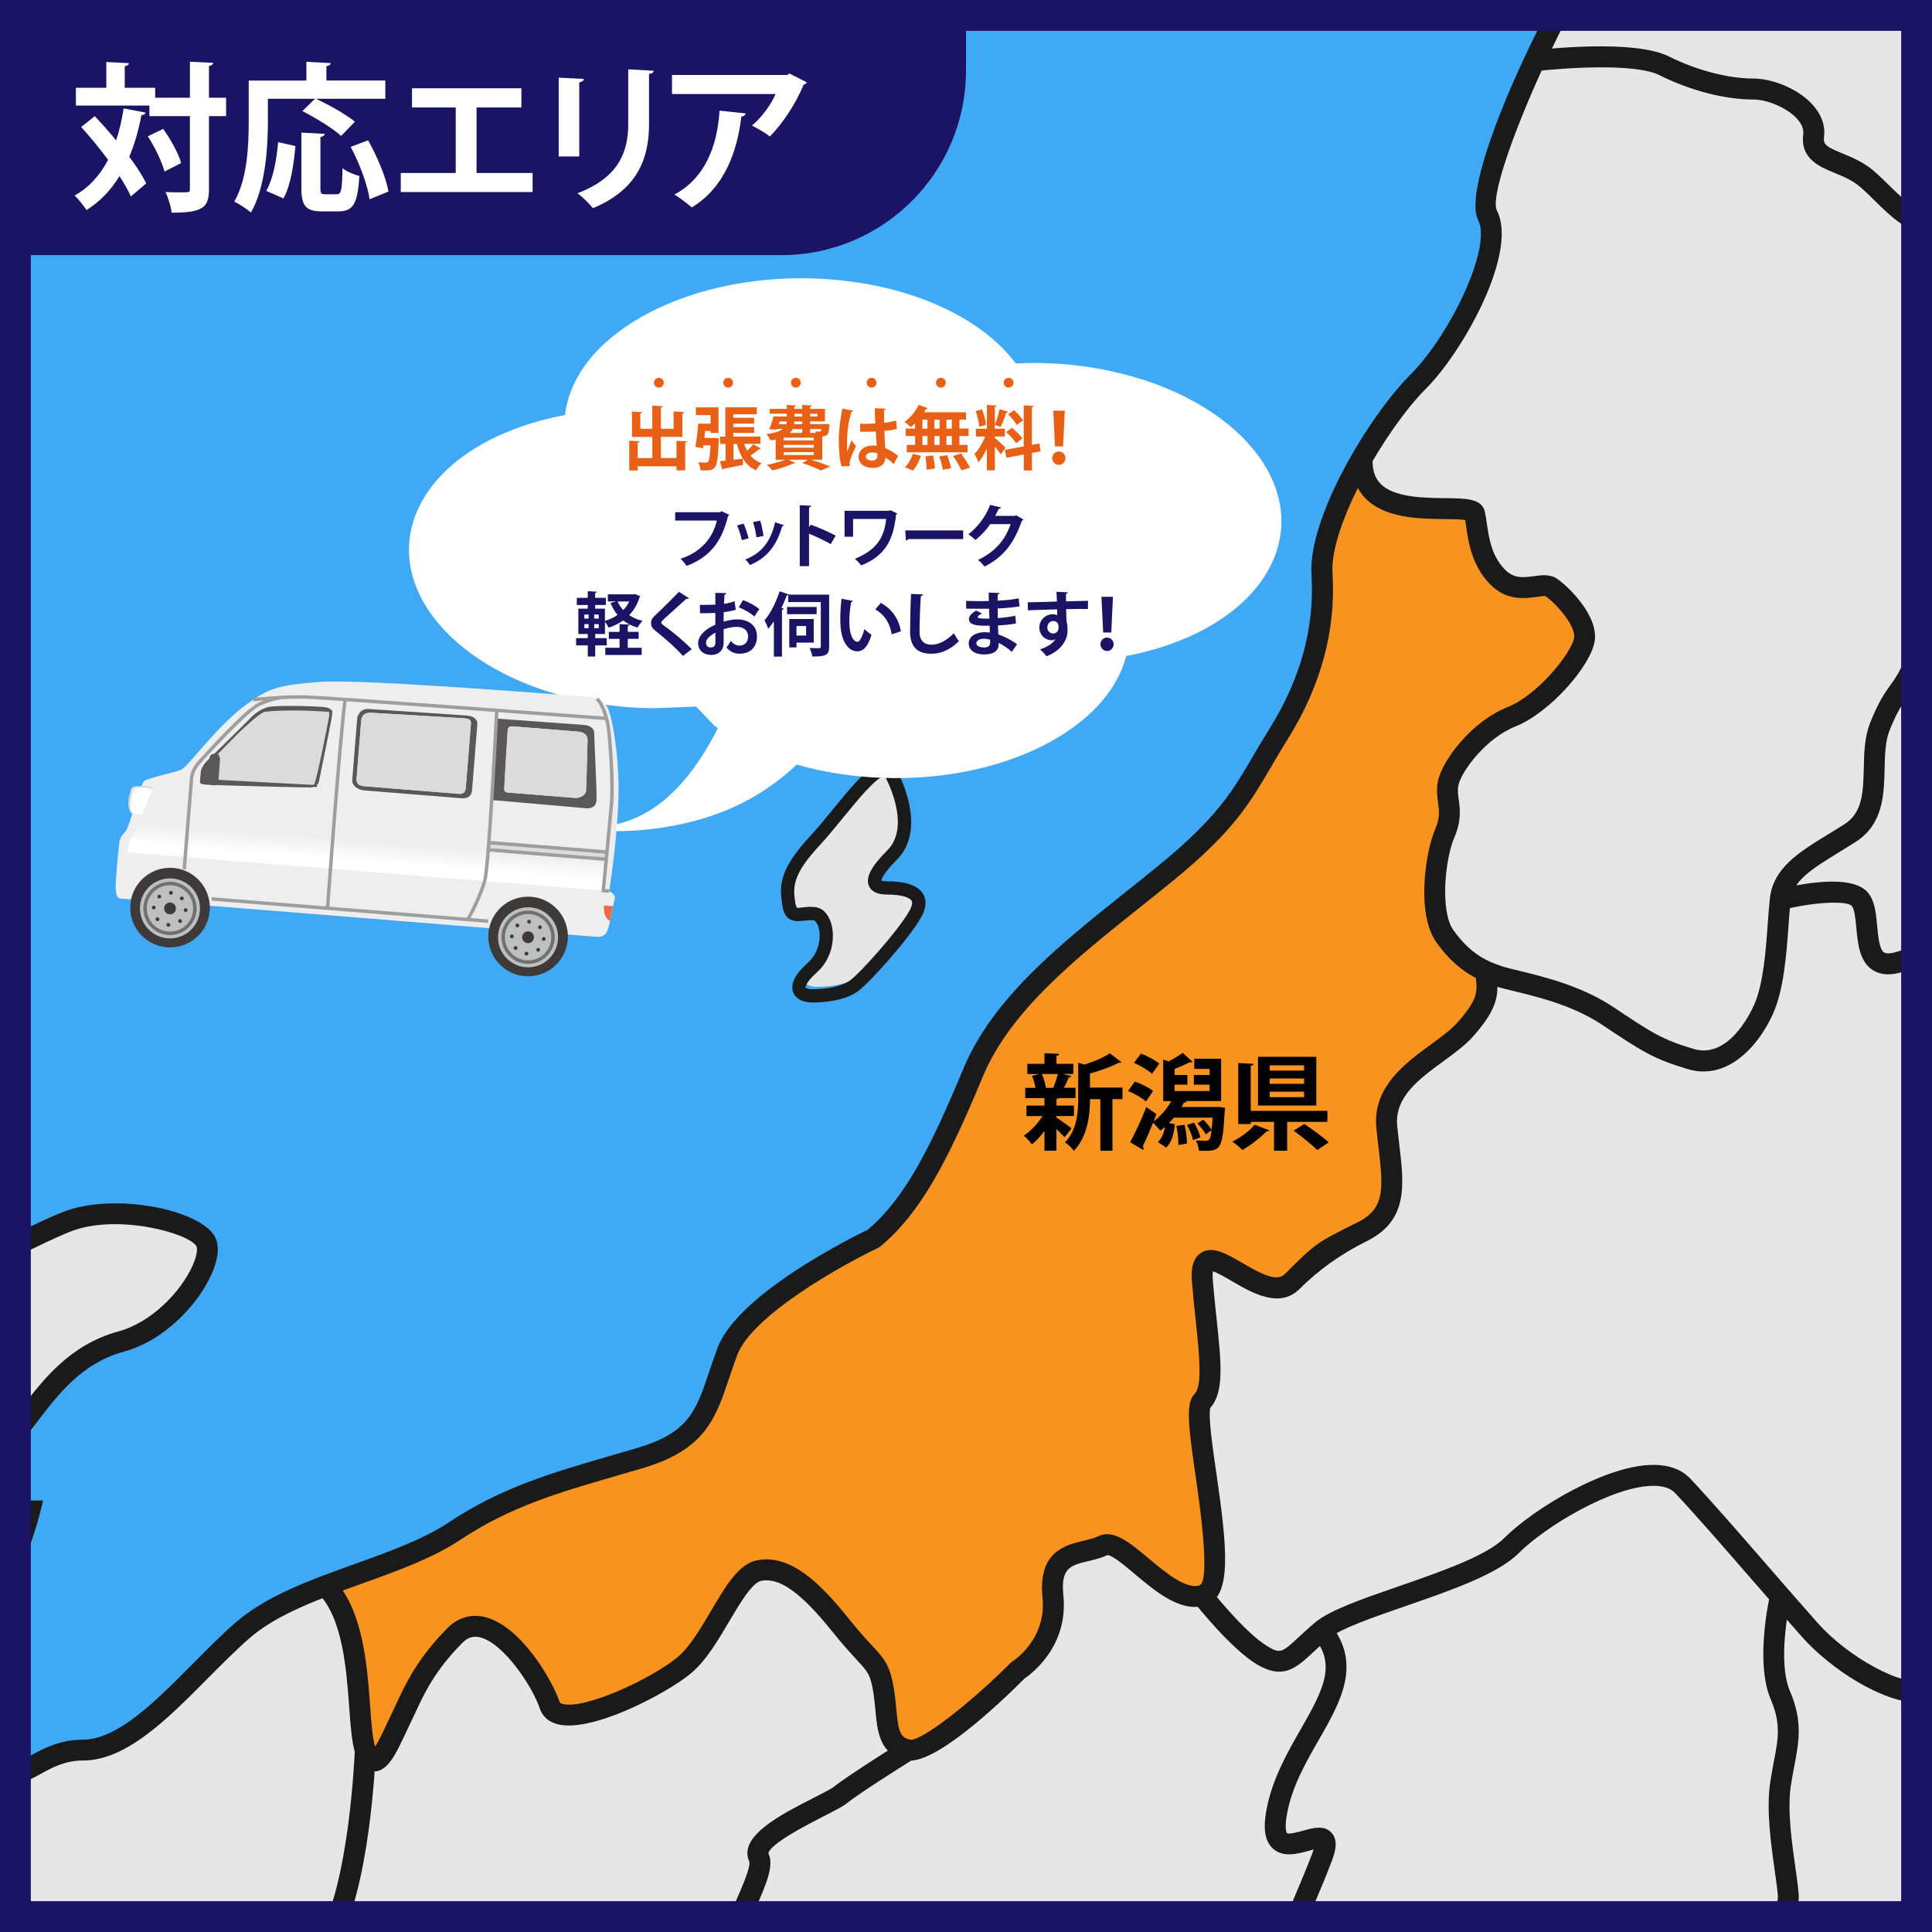 <?xml version="1.0" encoding="UTF-8"?> <svg xmlns="http://www.w3.org/2000/svg" xmlns:xlink="http://www.w3.org/1999/xlink" viewBox="0 0 563.88 563.88"><defs><style> .cls-1 { fill: url(#_名称未設定グラデーション); mix-blend-mode: multiply; } .cls-1, .cls-2 { isolation: isolate; } .cls-3 { fill: #eeeeef; } .cls-4 { fill: #3e3a39; } .cls-5 { fill: #595757; } .cls-6 { fill: #fff; } .cls-7 { fill: #bebfbf; } .cls-8 { fill: #3fa9f5; } .cls-9 { stroke: #717071; stroke-miterlimit: 10; stroke-width: 1px; } .cls-9, .cls-10, .cls-11 { fill: none; } .cls-12 { fill: #717071; stroke: #231815; } .cls-12, .cls-11 { stroke-miterlimit: 10; } .cls-13 { fill: #dbdbdb; } .cls-14 { fill: #dbdcdc; } .cls-15 { fill: #1b1464; } .cls-16 { fill: #e86015; } .cls-17 { fill: #1a1a1a; } .cls-18 { fill: #ec6d45; } .cls-11 { stroke: #9e9e9f; } .cls-19 { fill: #f7931e; } .cls-20 { clip-path: url(#clippath); } .cls-21 { fill: #e6e6e6; } </style><clipPath id="clippath"><rect class="cls-10" width="563.88" height="563.88"></rect></clipPath><linearGradient id="_名称未設定グラデーション" data-name="名称未設定グラデーション" x1="-84.17" y1="817.76" x2="-84.17" y2="808.88" gradientTransform="translate(125.64 1067.39) rotate(4.6) scale(1 -1)" gradientUnits="userSpaceOnUse"><stop offset="0" stop-color="#eeeeef"></stop><stop offset=".67" stop-color="#fff"></stop></linearGradient></defs><g class="cls-2"><g id="_レイヤー_2" data-name="レイヤー 2"><g id="_レイヤー_1-2" data-name="レイヤー 1"><g><g class="cls-20"><rect class="cls-8" x="-64.48" y="-31.67" width="687.56" height="676.32"></rect><path class="cls-21" d="M267.06,265.21c-3.25,5.87-14.39,18.25-17.29,20.2-2.9,1.96-7.47,2.6-11.38,2.6s-5.85-2.6,0-7.8c5.87-5.22,4.3-14.52.66-15-3.76-.48-6.51,1.96-7.18-2.6-.65-4.56-1.29-8.47,7.18-17.58,8.47-9.13,18.25-24.76,21.49-18.25,3.27,6.51,5.87,16.29,0,22.16-5.87,5.85-6.51,9.11-1.31,9.11s11.09,1.31,7.82,7.16h.01Z"></path><path class="cls-21" d="M107.95,510.07s-1.4,40.54-11.57,56.5c-10.17,15.93-17.42,20.29-29.03,15.93-11.6-4.33-23.21-11.57-29-11.57s-24.67-1.46-33.38,2.89c-8.68,4.36-26.1,29-30.43,23.21-3.5-4.66-11.6-5.57-13.98-10.97-.3-2.98-.55-5-.55-5,1.46-10.14,7.25-49.31,7.25-58.02s-.46-43.49,29.51-47.85c-5.82,11.6-9.69,19.34,0,34.81,9.66,15.47,13.52,0,29,0s30.95-21.29,46.42-34.81c6.34-5.57,15.02-9.5,24.18-13.01,11.6,11.67,8.68,39.11,11.57,47.88h.01Z"></path><path class="cls-21" d="M448.21,695.62s-22.3,6.55-31.86.15c-12.06-8.04-29.58,4.2-43.56,2.77-13.95-1.46-57.44-24.67-64.69-21.78-6.55,2.65-13.07,12.03-22.81,9.17-1.52-.67-2.62-1.1-3.08-1.28-.06-.03-.12-.03-.15-.06s-.06-.03-.06-.03c-26.1,7.8-53.82-19.77-62.38-18-13.86,2.89-6.79,24.34-22.42,29.3-15.11,4.78-16.63,49.16-11.57,74.78H-109.55c-4.57-7.83-11.15-19.19-13.55-24.31-3.87-8.16,9.66-45.87,18.37-44.41,8.68,1.43,50.99,13.28,64.63-3.29,13.68-16.54-18.24-21.38-18.73-47.97,17.42-7.25,15.72-36.4,18.73-41.39,2.13-3.53,1.34-16.08.67-23.21,2.38,5.39,10.48,6.3,13.98,10.97,4.33,5.79,21.75-18.85,30.43-23.21,8.71-4.36,27.57-2.89,33.38-2.89s17.39,7.25,29,11.57c11.6,4.36,18.85,0,29.03-15.93,10.17-15.96,11.57-56.5,11.57-56.5,2.89,8.74,7.25-2.95,10.14-8.77,2.92-5.79,5.82-14.5,15.96-24.64,10.14-10.17,24.64,11.6,27.57,20.29,2.89,8.71,30.46-4.36,39.14-11.6,8.71-7.25,14.5-26.1,21.75-27.53,7.28-1.46,14.53,4.33,23.82,15.93,9.32,11.6,11,10.17,12.46,18.85,1.43,8.71,0,15.96,7.25,17.42,0,0-16.2,10.14-19.71,13.04-3.5,2.89-26.71,11.76-23.82,18.21,2.92,6.46-16.93,31.1-6.27,39.81,10.63,8.68,19.1,10.14,30.09,7.25,11-2.89,13.89,11.45,11,20.96-2.89,9.5-5.79,39.57,1.46,44.1,7.25,4.54,24.06,20.83,29,0,5.82-24.46,26.1-15.75,36.25-23,10.17-7.25,22.42-27.57,29.03-26.26,26.1,5.15,33.5,24.79,45.02,23.33,11.54-1.43,14.77-6.76,21.69-10.23,0,0,0,.03.03.06s.06.06.06.12c1.52,3.72,26.44,64.15,28.36,78.22h-.03Z"></path><path class="cls-21" d="M419.76,617.22c-6.91,3.47-10.14,8.8-21.69,10.23-11.51,1.46-18.91-18.18-45.02-23.33-6.61-1.31-18.85,19.01-29.03,26.26-10.14,7.25-30.43-1.46-36.25,23-4.93,20.83-21.75,4.54-29,0s-4.36-34.6-1.46-44.1c2.89-9.5,0-23.85-11-20.96-11,2.89-19.46,1.43-30.09-7.25-10.66-8.71,9.2-33.35,6.27-39.81-2.89-6.46,20.32-15.32,23.82-18.21s19.71-13.04,19.71-13.04c7.25,1.43,31.89-23.21,31.89-23.21,0,0,11.6-7.25,10.17-21.47-1.46-14.22,8.68-11.88,14.5-14.77,5.79-2.92,18.85,17.39,28.94,14.5,0,0,10.2,13.04,17.45,17.39,7.28,4.36,8.71,0,17.42-7.25,13.04,15.96-8.71,30.46-13.07,52.21-4.36,21.75,18.85-1.46,13.07,13.86-5.82,15.29-13.07,28.2-13.07,39.81s10.17,13.04,24.73,16.81c14.59,3.78,21.69,19.34,21.69,19.34h.02Z"></path><path class="cls-21" d="M522.13,552.07c.61,7.25-11,27.53-22.6,29-11.6,1.43-79.77,36.15-79.77,36.15,0,0-7.1-15.56-21.69-19.34-14.56-3.78-24.73-5.21-24.73-16.81s7.25-24.52,13.07-39.81c5.79-15.32-17.42,7.89-13.07-13.86,4.36-21.75,26.1-36.25,13.07-52.21,8.68-7.25,44.96-14.5,55.1-24.64,10.14-10.17,40.36-27.56,49.92-17.42,7.31,7.8,18.4,20.68,28.39,32.16,0,0-4.36,18.61,0,28.75s1.46,15.96,0,26.1c-1.43,10.14,1.71,24.64,2.31,31.92h0Z"></path><path class="cls-21" d="M611.19,715.94s-31.92-26.1-47.85-34.81c-15.96-8.71-40.6,2.89-58.02,7.25-17.39,4.36-43.49-20.29-57.11-35-12.85-13.92-26.86-33.84-28.36-35.97,0-.06-.03-.09-.06-.12s-.03-.06-.03-.06c0,0,68.17-34.72,79.77-36.15,11.6-1.46,23.21-21.75,22.6-29-.61-7.28-3.75-21.78-2.31-31.92,1.46-10.14,4.36-15.96,0-26.1s0-28.75,0-28.75c3.05,3.5,6,6.85,8.71,9.9,11.6,13.07,39.17,28.11,42.06,8.99,2.89-19.13,27.53,9.87,27.53,9.87-7.25,11.6-13.04,46.42-17.39,63.81-4.36,17.39,2.89,18.85-1.46,42.06-4.33,23.21-2.89,40.6,5.82,55.1s13.04,20.32,17.39,31.92c4.36,11.6,10.17,23.18,8.71,29v-.02Z"></path><path class="cls-21" d="M751.85,64.77c-1.43,10.17,0,0-13.04,10.17-13.07,10.14,0,0-2.89,7.25-2.92,7.25,5.79,7.25,0,15.93-5.82,8.71-11.6,4.36-15.96,15.96s2.89,7.25,7.89,15.96c5,8.71-.64,18.85-.64,33.35s1.46,23.21,0,31.92c-1.46,8.68-11.6-8.71-14.5-17.42-2.89-8.68-13.07-15.96-24.67-13.04-11.57,2.89-11.57,8.68-27.53,13.04-15.96,4.36,0,0-8.71,7.25s-10.14,18.85-18.85,34.81c-8.71,15.96,0,26.1,0,39.17,0,5.48,2.07,12.79,4.23,20.71-.55-1.31-2.74-5.24-9.08-3.81-7.55,1.71-10.63,8.71-17.39,14.19-6.76,5.51-9.66,9.99-17.39,9.99s-14.5-18.37-17.42-24.18c-2.89-5.79-10.63,1.95-22.23,4.84-11.6,2.89-6.76-13.55-10.63-18.37-3.87-4.84-23.21,0-23.21,0,.97-8.71,9.69-12.58,20.32-19.34s4.84-21.29,8.68-30.95c3.84-9.66,5.82-9.66,8.71-15.47,2.89-5.79,4.84-20.29,17.39-31.89s.03-17.42,0-23.21c-.03-5.82-9.66-28.05-9.84-29.97-.18-1.95,14.68-1.95,18.55-5.82s-2.89-8.68-11.6-16.42c-8.68-7.74-6.76-25.16-6.76-25.16,6.76-3.87,20.32,1.95,25.13,0,2.89-1.16,6.49-5.76,9.72-10.33,0,0,9.62-3.53,18.34,0,8.71,3.56,30.95,14.19,30.95,14.19,0,0,6.76,7.74,7.74,12.58.94,4.84,5.79,15.47,12.55,13.52,6.79-1.92,7.74-9.66,10.66-6.76,2.89,2.92,5.79,11.12,14.5,7.01,8.68-4.08,18.37-7.89,22.23-20.5,3.87-12.61,6.76-16.11,6.76-21.63s0-15.14,6.76-11.27,11.91,14.8,19.01,13.19c1.25,2.59,2.89,5.97,2.25,10.48l-.03.03Z"></path><path class="cls-21" d="M587.49-36.27c4.84,8.71,23.21,23.21,20.32,32.86-2.89,9.69-4.84,17.42-2.89,25.16,1.92,7.74,4.81,19.34.94,24.15-1.55,1.95-3.59,4.96-5.76,8.04-3.23,4.57-6.82,9.17-9.72,10.33-4.81,1.95-18.37-3.87-25.13,0-6.76,3.87-13.52-5.79-20.29-11.57-6.79-5.82-16.45-4.84-15.47-12.58.94-7.74-10.63-13.52-17.42-13.52s-16.42-1.95-26.1-6.79c-9.66-4.81-37.77-1.43-37.77-1.43,7.8-16.72,16.93-32.83,22.3-38.19,11.6-11.6,9.69-32.86,3.87-44.47-4.39-8.77.06-23.06,3.35-36.18h131.85c-.91,3.96-2.47,8.5-4.66,13.95-3.87,9.66-12.58,18.37-14.53,27.05-1.92,8.71-7.71,14.53-2.89,23.21v-.02Z"></path><path class="cls-21" d="M564,112.95c.18,1.91,9.77,24.06,9.8,29.86.03,5.76,12.5,11.56,0,23.12s-14.44,26-17.33,31.77c-2.88,5.8-4.85,5.8-8.68,15.41-3.82,9.62,1.94,24.09-8.65,30.83s-19.27,10.59-20.24,19.27c-.94,8.65-.94,23.09-4.79,31.77-3.85,8.68-11.56,17.36-21.21,14.44-9.62-2.88-12.5-4.79-24.06-12.5s-26-9.65-31.8-11.56c-1.24-.42-2.46-.88-3.64-1.46-4.22-1.94-8.01-4.82-11.77-10.1-4.79-6.74-2.88-23.12,0-29.86,2.91-6.74,0-9.65.97-14.44.97-4.82,8.68-15.41,18.3-19.27,9.65-3.85,20.24-16.78,21.18-22.36.97-5.58-6.74-13.29-9.62-15.2-2.88-1.94-9.62,2.88-15.41-2.88-5.76-5.8-5.76-13.5-6.74-18.3-.97-4.82-33.5,4.92-32.65-16.32,5.19-8.98,11.26-17.2,16.26-22.21,11.56-11.56,25.06-38.53,20.09-48.15-2.67-5.19,4.55-25.4,13.56-44.78,0,0,28.01-3.37,37.62,1.43,9.65,4.82,19.27,6.77,26,6.77s18.3,5.76,17.36,13.47c-.97,7.71,8.65,6.74,15.41,12.53,6.74,5.76,13.47,15.38,20.21,11.53,0,0-1.91,17.36,6.74,25.06,8.68,7.71,15.41,12.5,11.56,16.35s-18.66,3.85-18.48,5.8v-.02Z"></path><path class="cls-21" d="M640.49,313.27c-2.67,17.36-3.09,72.24-1.67,85.23,1.46,13.02,2.88,34.68,0,50.58-2.88,15.9-14.44,15.9-28.67,18.78-14.2,2.88-6.01,14.44-13.23,26,0,0-24.55-28.89-27.43-9.83-2.88,19.05-30.34,4.07-41.9-8.95-2.7-3.03-5.64-6.37-8.68-9.86-9.95-11.44-21-24.27-28.28-32.04-9.53-10.1-39.63,7.22-49.73,17.36-10.1,10.1-46.24,17.33-54.89,24.55-8.68,7.22-10.1,11.56-17.36,7.22-7.22-4.34-17.39-17.33-17.39-17.33,10.01-2.91-4.28-52.01,0-56.34,4.25-4.34,1.52-17.36.06-34.68-1.46-17.33,17.32,8.68,26,0,5.79-5.79,12.55-10.6,20.3-14.44,11.65-5.8,8.59-15.9,7.16-30.34-1.46-14.44,15.87-20.48,22.85-28.4,7.01-7.95,6.58-11.01,5.76-16.87,1.18.58,2.4,1.03,3.64,1.46,5.8,1.91,20.24,3.85,31.8,11.56s14.44,9.62,24.06,12.5c9.65,2.91,17.36-5.76,21.21-14.44,3.85-8.68,3.85-23.12,4.79-31.77,0,0,19.27-4.82,23.12,0,3.85,4.79-.97,21.18,10.59,18.3s19.27-10.59,22.15-4.82c2.91,5.8,9.65,24.09,17.36,24.09s10.59-4.46,17.33-9.95c6.74-5.46,9.8-12.44,17.32-14.14,6.31-1.43,8.5,2.49,9.04,3.79.12.27.15.42.15.42,2.91,10.68,6.04,22.48,4.52,32.37h.02Z"></path><path class="cls-21" d="M-51.72,371.67l30,3,48-20,30,4,5,4-6,15-16,13s-18,5-22,11-10,14-15,19-28,1-28,1l2,13,10,13,5-3s9-5,16-4l-12.38,38.32-2.52-4.49-23.1,22.18s-5,20-5,37-6.38,48.4-6.38,48.4l3.38,20.6-5,11s-2,24-6,28l-11,11-14,2s-6-17-6-18-11-2-11-2l-12,7-6-1-16-29-11-4-9,2,21-30,48-42,14-17,8-5,4-17,3-21,1-6-17-18-7-43-6-11,19-25,6-3h0Z"></path><path class="cls-19" d="M462.08,187.87c-.94,5.58-11.53,18.51-21.18,22.36-9.62,3.85-17.32,14.44-18.3,19.27-.97,4.79,1.94,7.71-.97,14.44-2.88,6.74-4.79,23.12,0,29.86,3.76,5.28,7.56,8.16,11.77,10.1.82,5.86,1.24,8.92-5.76,16.87-6.98,7.92-24.3,13.96-22.85,28.4,1.43,14.44,4.49,24.55-7.16,30.34-7.75,3.84-14.51,8.65-20.3,14.44-8.68,8.68-27.46-17.33-26,0s4.19,30.34-.06,34.68c-4.28,4.34,10.01,53.43,0,56.34-10.04,2.88-23.06-17.36-28.82-14.44-5.8,2.88-15.9.55-14.44,14.72,1.43,14.17-10.13,21.39-10.13,21.39,0,0-24.55,24.55-31.77,23.12-7.22-1.46-5.8-8.68-7.22-17.36-1.46-8.65-3.13-7.22-12.41-18.78-9.25-11.56-16.48-17.32-23.73-15.87-7.22,1.43-12.99,20.21-21.66,27.43-8.65,7.22-36.11,20.24-38.99,11.56-2.91-8.65-17.36-30.34-27.46-20.21-10.1,10.1-12.99,18.78-15.9,24.55-2.88,5.8-7.22,17.45-10.1,8.74-2.88-8.74.03-36.08-11.53-47.7,13.11-4.98,27.34-9.13,37.53-15.93,17.33-11.56,34.68-15.41,53.95-21.21,19.24-5.76,19.24-15.38,25.03-30.8,5.76-15.41,42.39-32.77,42.39-32.77,11.53-9.62,19.24-25.03,28.89-48.15,9.62-23.12,34.68-40.45,55.86-57.77,21.18-17.36,23.12-25.06,32.74-40.45,9.65-15.41,13.5-30.83,12.53-46.24-.55-8.77,4.79-21.85,11.65-33.65-.85,21.24,31.68,11.5,32.65,16.32.97,4.79.97,12.5,6.74,18.3,5.8,5.76,12.53.94,15.41,2.88,2.88,1.91,10.59,9.62,9.62,15.2l-.02.02Z"></path><path class="cls-17" d="M-228.44,1180.06c-7.63,0-13.88-6.46-19.59-12.36-2.96-3.05-6.01-6.21-9.36-8.81l-2.12-1.64c-12.55-9.74-23.39-18.16-27.82-27.03-3.64-7.29,2.67-11.49,6.45-14,2.39-1.59,4.86-3.24,4.86-4.81,0-2.48-3.83-7.96-9.54-12.16-4.43-3.26-8.72-4.8-11.22-4.03-2.1.65-4.17.47-6-.51-4.7-2.54-6.73-9.7-8.89-17.28-1.07-3.76-2.08-7.3-3.29-9.74-3.79-7.58,0-20.89,4.96-36.21.82-2.54,1.56-4.83,2.1-6.72,1.83-6.41-2.22-11.66-6.91-17.75-1.45-1.89-2.96-3.84-4.33-5.89-2.98-4.47-3.99-8.8-3-12.88,1.29-5.32,5.95-10.14,14.24-14.75,10.49-5.83,17.15-11.66,24.85-18.4,1.67-1.46,3.39-2.97,5.19-4.51,1.74-1.49,2.58-3.09,2.55-4.89-.06-3.81-3.78-8.01-5.98-10.03l-23.09,1.36c-2.32.76-14.27,4.58-27.61,7.24-9.68,1.94-17-4.67-22.9-9.97-3.99-3.59-7.77-6.95-10.95-6.77-11.63.73-25.47-7.14-31.67-14.88-1.4-1.75-3.33-2.77-5.74-3.01-4.68-.47-10.83,1.97-16.1,6.36-9.23,7.69-17.16,9.33-27.21,11.42l-.3.07c-5.26,1.09-8.79,4.33-13.68,8.81-3.48,3.19-7.42,6.8-12.88,10.45-8.87,5.91-14.53,4.71-18.28,3.92-2.4-.51-2.57-.43-3.07.07-1.55,1.55-3.03,3.98-4.74,6.79-2.62,4.3-5.89,9.66-11.26,15.03-8.96,8.96-16.06,5.01-22.93,1.19-1.23-.68-2.51-1.4-3.87-2.07-6.54-3.27-10.14-8.66-13.02-13-1.26-1.89-2.45-3.67-3.65-4.91-1.12.28-3.89,2.4-10.45,12.49l-.96,1.46c-1.82,2.73-5.92,4.85-11.11,7.54-4.92,2.55-10.5,5.44-13.99,8.92-6.01,6.02-11.64,4.75-17.09,3.53-2.58-.58-5.26-1.18-8.34-1.18-10.73,0-18.46-1.6-31.2-4.44-7.14-1.59-9.39,1.69-14.2,9.93-1.66,2.84-3.54,6.06-5.96,9.28-6.82,9.09-11.22,7.37-16.26,4.18-1.99-1.26-4.06-2.57-6.97-2.99-4.83-.7-5.69.28-8.91,3.89-1.97,2.21-4.67,5.24-9.18,8.62-9.07,6.8-13.53,5.21-19.3,2-1.94-1.08-3.94-2.19-6.64-2.96-11.76-3.36-15.15-12.16-18.1-22.46-.72-2.51-1.94-3.95-3.63-4.29-2.84-.59-7.02,1.69-9.96,5.36-6.95,8.69-15.51,22.02-16.79,36.18-1.51,16.57-3.23,20.02-10.49,34.54-3.04,6.07-4.81,10.67-6.23,14.37-2,5.18-3.57,9.26-7.2,13.8-6.19,7.73-12.95,2.44-20.11-3.17-2.52-1.98-5.38-4.21-8.7-6.44-2.28-1.53-5.59-3.75-7-4.4-.04.04-.09.09-.14.14-.98.97-2.62,2.6-5.93,4.05-7.99,3.52-12.26-5.51-15.68-12.75-1.98-4.2-4.03-8.54-6.36-10.4-1.04-.83-1.96-1.63-2.8-2.36-1.25-1.08-2.96-2.57-3.54-2.62-.2.05-1.56.65-5.08,6.99-6.55,11.79-16.78,8.84-25.01,6.47-2.84-.82-5.77-1.67-8.58-2.02-6.87-.85-10.59,3.24-14.54,7.57-1.66,1.83-3.23,3.56-5.06,4.93-7.74,5.8-18.22,5.92-32.05.39-8.42-3.37-10.36-5.53-11.74-7.63-.09-.13-.15-.26-.25-.36,0,0-.38-.24-2.02-.57-2.59-.52-5.63-.13-9.16.33-5.06.65-11.36,1.46-18.62-.36-7.35-1.83-9.66-7.1-11.51-11.34-1.82-4.16-3.04-6.56-6.91-7.57-4.08-1.07-5.37-3.28-5.74-4.95-1.07-4.88,4.43-9.86,11.74-15.87,1.52-1.25,2.96-2.43,3.73-3.21,1.16-1.16-1.23-7.02-7.11-17.43-1.36-2.4-2.65-4.69-3.64-6.68-1.46-2.93-1.65-5.46-.55-7.54,1.98-3.76,7.03-4.45,13.42-5.32,2.64-.36,5.36-.73,8.11-1.35l.96-.21c2.94-.65,5.35-1.18,6.3-1.55.02-.15.04-.31.06-.48.1-.8.24-1.81.56-3.11,1.07-4.29,3.96-5.17,5.16-5.35,3.88-.55,8.38,2.74,12.06,8.88,1.63,2.72,5.52,1.88,11.74.19,3.01-.82,6.13-1.67,8.91-1.67,7.04,0,8.71,0,13.61-6.13,4.61-5.76,8.68-3.26,11.11-1.76,2.19,1.35,3.91,2.4,7.52.86,5.33-2.29,7.31-7.72,9.6-14.01,1.37-3.76,2.78-7.64,5.06-11.06,3.63-5.45,9.55-9.2,14.78-12.5,3.61-2.28,7.02-4.44,8.59-6.54,2.71-3.62,5.3-4.3,8.31-5.1,2.98-.79,7.06-1.88,14.28-6.6,6.33-4.14,10.1-5.77,12.6-6.85,3.17-1.36,4.02-1.73,6.89-6.04,5.8-8.7,19.15-22.29,31.46-29.98,7.97-4.98,13.97-11.58,19.78-17.96,2.35-2.59,4.79-5.26,7.31-7.79,7.46-7.46,10.53-11.61,14.1-16.41l1.62-2.17c2.71-3.61,10.64-8.07,22.44-14.46,6.41-3.47,13.03-7.06,15.91-9.36,1.6-1.28,3.45-3.25,3.18-5.37-.35-2.7-3.91-5.75-9.78-8.35-1.47-.65-5.95-2.64-6-6.71-.06-4.75,6.04-7.64,10.94-9.95,1.04-.49,2.46-1.16,2.81-1.43-.24.18-.84.87-.84,1.97,0-6.06,27.96-13.59,34.67-14.43,6.95-.87,8.92-2.69,13.23-6.69,2.11-1.95,4.74-4.39,8.58-7.27,8.72-6.54,16.36-5.13,24.46-3.64,4.2.77,8.53,1.57,13.73,1.57,13.04,0,20.27,4.59,21.64,9.13.77,2.56-.18,5.1-2.5,6.65-2.95,1.97-7.73,2.31-13.78,2.74-4.76.34-10.15.72-14.71,2.03-.19.05-.35.11-.49.16.66.72,2.08,1.84,4.43,2.9,3.33,1.5,6.87,2.06,8.62,1.35,4.6-1.83,9.19.06,12.55,1.45.48.2,1.06.44,1.57.63.28-2.42,1.93-4.64,4.92-6.59,7.63-4.98,24.89-8.17,32.77-4.72,7.57,3.31,19.1-.09,19.22-.13l.3-.07c6-1.17,31.08-4.68,44.16-.56,8.43,2.65,26.79-5.5,37.76-10.38,2.64-1.18,4.94-2.2,6.72-2.91,4.37-1.75,11.14-2.7,18.3-3.71,8.34-1.17,18.71-2.63,21.39-5.31,5.46-5.46,23.44-8.64,42.06-11.27l1.85-.26c8.5-1.21,16.88,1.28,27.49,4.43,3.11.92,6.45,1.92,10.1,2.91,8.31,2.27,9.7.46,13.07-3.89,2.05-2.65,4.61-5.95,9.23-8.84,12.26-7.66,21.66-10.65,33.51-10.65,11.04,0,12.2.22,17.14,7.8l1.5,2.29c2.3,3.44,3.03,6.82,2.17,10.03-1.3,4.88-5.75,7.23-6.26,7.49-3.41,1.38-12.29,6.19-11.44,11.31.07.39.18.49.4.6,2.69,1.41,11.73-1.14,18.57-4.33l1.62-.75,1.45,1.04c.1.07,10.33,7.39,17.58,13.19,4.53,3.63,16.08-2.66,25.15-10.73,9.86-8.78,17.72-4.75,22.77-.96.61.46,1.8-.03,2.45-.35,4.75-2.38,10.11-10.37,10.11-13.2,0-6.64,6.19-19,10.2-23.78,1.25-1.48,3.02-2.08,4.85-1.63,6.82,1.67,13.71,20.08,15.71,29.11.07.34.15.63.22.89,1.76-2.95,3.92-9.52,3.92-13.32,0-6.98-4.53-18.51-8.4-26.27-1.64-3.29-5.05-7.23-8.35-11.04-5.87-6.78-10.51-12.14-7.97-16.56,1.88-3.28,2.94-15.49.07-29.88-2.75-13.73,6.72-22.61,16.74-32,1.96-1.83,3.95-3.7,5.91-5.66,4.64-4.64,9.2-6.64,13.55-5.93,2.4.39,4.29,1.55,5.69,2.8,4.55-7.36,14.99-23.53,23.1-30.48,2.42-2.08,5.01-4.24,7.74-6.51,8.86-7.39,18.9-15.78,29.9-26.78,5.95-5.95,9.97-10.46,13.19-14.09,4.63-5.2,7.98-8.97,13.38-12.8,4.55-3.23,5.93-16.79,6.84-25.76.71-6.98,1.17-11.05,2.37-13.46.85-1.7-2.72-5.71-5.87-9.23-2.89-3.25-6.17-6.92-8.59-11.15-3.04-5.32-4.2-13.02-5.44-21.18-1.3-8.62-2.65-17.53-6.21-23.94-5.93-10.67.4-17.74,5.98-23.98,2.61-2.92,5.32-5.94,7.05-9.41,5.86-11.71,20.59-8.99,31.35-7.01,2.07.38,4.04.75,5.81.99,6.55.9,18.79-5.12,29.59-10.41,5.28-2.59,10.27-5.03,14.82-6.85,15.05-6.02,40.61-.67,44.59,7.29,1.65,3.3.33,7.7-1.06,10.82-3.83,8.56-13.47,19.27-25.59,22.58-12.15,3.31-18.97,12.23-24.99,20.09-1.37,1.79-2.69,3.52-4.01,5.1-6.44,7.73-13.96,6.86-21.24,6.02-2.37-.27-4.82-.56-7.29-.56-1.1,0-1.76.1-2.12.19.28,1.09,1.42,3.16,2.21,4.61.93,1.69,1.97,3.61,2.75,5.56,1.68,4.2,3.86,7.68,5.29,9.3,3.44-6.34,17.51-6.86,21.93-6.86h3.91l-.95,3.79c-1.9,7.62-7.72,23.36-13.8,35.53-5.76,11.52-8.93,17.86-.14,31.92,4.38,7,5.8,6.21,11.13,3.27,3.6-1.99,8.52-4.71,15.37-4.71,10.1,0,21.22-11.2,31.96-22.04,4.1-4.14,8.35-8.42,12.56-12.11,8.96-7.84,22.04-12.53,34.68-17.07,9.9-3.55,20.14-7.22,27.69-12.26,15.22-10.14,30.41-14.54,46.5-19.19,2.83-.82,5.7-1.65,8.61-2.52,14.82-4.45,16.94-10.74,20.78-22.17.74-2.19,1.52-4.52,2.45-7,5.93-15.81,39.73-32.49,43.85-34.48,10.8-9.15,18.17-23.64,27.93-47.06,8.59-20.61,28.46-36.45,47.67-51.77,3.19-2.54,6.36-5.07,9.44-7.59,16.85-13.79,21.27-21.34,27.39-31.78,1.48-2.53,3.06-5.22,4.92-8.2,9.01-14.42,13.1-29.47,12.15-44.73-1.05-16.73,16.77-46.34,29.01-58.58,11.41-11.41,23.72-37.03,19.65-44.92-6.2-12.01,25.42-75.78,36.58-86.94,10.84-10.84,8.38-30.92,3.3-41.07-4.44-8.87-1.14-21.74,2.04-34.18,1.47-5.76,2.87-11.2,3.47-16.04.79-6.32,1.61-12.86.06-14.61-.8-.9-3-1.35-6.72-1.35-8.88,0-11.37-2.37-16.84-7.54-2.68-2.54-6.34-6.01-12.18-10.55-12.42-9.66-15.89-21.08-12.07-26.54,1.08-1.56,5.42-6.14,15.57.21,2.3,1.43,4.23,1.9,5.9,1.41,4.11-1.2,7.4-8.11,10.31-14.21,2.25-4.73,4.38-9.2,7.16-11.98,4.94-4.94,6.07-20.64,3.01-42.01-1.92-13.45-7.75-40.36-15.22-55.3-5.68-11.36-.45-16.46,5.6-22.37,3.86-3.77,8.24-8.04,11.85-15.26,3.22-6.43,5.49-8.99,8.39-9.45,2.99-.44,5.06,1.66,6.89,3.54,2.74,2.81,5.59,5.72,12,4.29,12.57-2.79,18.94-16.8,18.94-41.62,0-6.34-.65-11.96-1.29-17.4-1.29-11.04-2.61-22.46,1.36-40.1,2.25-10,4.72-14.35,8.51-15.02,4.33-.76,7.3,3.81,10.15,8.24,1.31,2.04,2.67,4.16,3.81,5.18,4.58,4.11,8.09,6,10.78,5.71,1.5-.15,2.85-1.04,4.13-2.74,1.77-2.36,3.9-3.62,6.35-3.75,5.47-.22,10.45,5.19,16.32,11.52,1.67,1.8,3.4,3.67,5.2,5.47,6.89,6.89,3.03,12.5-.38,17.45-3.04,4.42-6.48,9.42-6.48,17.67,0,14.6,3.25,18.16,9.72,25.24,1.55,1.7,3.25,3.56,5.09,5.77l.02.02c.25.3,5.43,6.41,13.69,5.21,4.05-.58,4.99-3.62,6.65-12.16.87-4.5,1.86-9.6,4.04-15.04,2.88-7.19,7.35-9.01,10.6-9.27,7.67-.63,15.2,6.88,18.12,11.74,3.85,6.42,13.53,8.7,20.65,8.7,3.57,0,9.75-7.18,18.86-41.36,4.98-18.69,4.48-20.36,2.34-27.42-.27-.89-.56-1.86-.87-2.95-.91-3.19-2.36-3.5-2.83-3.6-2.49-.55-7.49,1.92-12.25,7.63-7.9,9.48-12.28,11.76-22.62,6.59-5.17-2.59-7.88-1.64-19.82,3.27-3.73,1.53-8.37,3.44-14.1,5.59-7.18,2.69-10.4-1.48-11.45-3.4-7.89-14.4,13.25-70.51,18.73-74.62.79-.59,1.55-1.21,2.29-1.82,3.14-2.55,6.38-5.2,10.17-4.27,3.59.88,5.56,4.6,6.72,7.32,2.2,5.13,9.92,7.84,18.1,10.71,5.39,1.89,10.96,3.85,15.61,6.73,1.94,1.21,3.65,2.33,5.18,3.34,7.62,5.05,8.99,5.96,14.53,1.34,10.02-8.35,18.8-5.07,26.8-.27,6.57,3.94,3.54,13.65-1.04,28.35-2.47,7.92-5.54,17.78-7.72,28.68-3.73,18.67,1.36,50.93,5.08,74.49,1.99,12.59,3.7,23.46,3.7,29.62,0,9.8,2.7,11.82,5.83,14.16,1.99,1.49,4.25,3.18,5.59,6.53,2.29,5.72,11,8.35,11.09,8.38l.36.13,11.15,4.78.51.93c.09.16,8.62,15.72,16.93,24.03,6.76,6.76,4.89,14.39,3.39,20.52-.78,3.19-1.52,6.2-1.09,8.77.93,5.59,4.01,8.35,8.66,12.54,1.57,1.41,3.26,2.93,5.03,4.71,3.36,3.36,3.55,6.42,3.12,8.41-.54,2.48-2.28,4.38-4.05,5.73,4.46,3.56,11.53,10.02,14.67,17.36,3.75,8.76,1.01,12.17-2.97,15.73-1.09.97-2.22,1.98-3.21,3.3-1.57,2.09-1.64,2.74,5.78,8.65,1.21.97,2.52,2.01,3.91,3.16,6.82,5.68,6.7,8.82,3.79,14.15-.93,1.7-1.98,3.62-2.8,6.49-.74,2.58-1.29,4.33-1.7,5.65-.73,2.29-1.09,5.46-1.09,9.51,0,3.32.6,3.47,5.31,3.68,1.69.07,3.6.16,5.47.63,6.35,1.58,5.09,8.21,3.88,14.62-.73,3.87-1.56,8.25-1.56,13.06,0,6.11-1.49,10.43-4.41,12.83-.12.1-.23.19-.35.27,2.27,2.96,4.77,7.47,4.77,13.07,0,7.05-5.61,8.55-10.12,9.75-3.6.96-7.69,2.06-11.13,5.5-2.09,2.09-2.06,2.91-2.06,2.92.03.5,1.84,1.89,2.81,2.62,2.46,1.88,5.82,4.45,7.26,8.78,2.5,7.51.22,9.98-3.72,13.39-1.52,1.32-3.41,2.95-5.56,5.53-2.92,3.5-6.08,6.35-8.62,8.64-2.16,1.95-5.42,4.89-5.37,5.87.22.67.48,1.29.74,1.92,1.55,3.77,3.32,8.05-.83,17.71-2.32,5.4-3.18,7.41-5.96,6.76-.45.27-1.49,1-3.42,2.92-5.94,5.94-8.89,6.2-12.7,5.89-1.64-.13-3.2-.25-5.94.66-.76.25-1.19.47-1.42.61.16.53.6,1.43.94,2.13,1.32,2.71,3.31,6.82,2.54,12.25-.73,5.13-1.1,7.71-5.2,7.71-.99,0-3.32,0-9.03,4.44-.59.46-1.15.89-1.66,1.29.56,1.24.46,2.82-.29,4.7-.75,1.89-.34,2.6.55,4.18,1.73,3.03,3.09,6.48-.85,12.38-2.99,4.49-6.15,6.11-8.68,7.41-2.88,1.48-4.96,2.54-7,7.97-1.82,4.84-1.53,5.03.71,6.44,1.98,1.25,4.7,2.96,7,6.96,3.65,6.36,2.55,12.97,1.27,20.63-.74,4.46-1.51,9.07-1.51,14.34s.2,9.88.37,13.91c.31,7.14.55,12.77-.41,18.59-.7,4.18-3.27,4.84-4.35,4.92-7.77.52-16.03-21.68-16.1-21.9-2.42-7.27-11.18-13.57-21.08-11.09-4.9,1.23-7.37,2.93-10.51,5.09-3.76,2.59-8.03,5.52-17.06,7.99-1.42.39-2.66.72-3.68,1.01-.12,2.21-2,4.09-3.89,5.66-4.88,4.07-7.25,9.74-10.53,17.59-2.02,4.83-4.3,10.3-7.65,16.43-5.25,9.63-3.58,16.59-1.65,24.65.99,4.14,2.02,8.43,2.02,13.15s1.93,11.92,3.96,19.3c3.11,11.26,6.64,24.02,4.95,34.97-2.63,17.12-3.09,72.18-1.66,85,1.07,9.63,3.21,33.96-.03,51.78-2.94,16.14-14.26,18.21-26.25,20.4-1.62.3-3.29.6-5,.95-6.37,1.3-6.63,4.05-7.18,10.08-.39,4.21-.87,9.46-4.16,14.72-5.08,8.12-9.64,29.33-13.32,46.37-1.34,6.23-2.61,12.1-3.76,16.74-1.98,7.92-1.4,12.27-.72,17.31.77,5.74,1.64,12.25-.69,24.69-4.35,23.22-2.68,39.61,5.43,53.13,1.91,3.18,3.6,5.94,5.14,8.43,5.45,8.86,9.04,14.71,12.55,24.07.98,2.62,2.04,5.25,3.08,7.81,3.82,9.46,7.12,17.64,5.75,23.09-1.28,5.14-7.78,6.76-16.77,9-5.68,1.42-12.76,3.18-19.92,6.17-16.55,6.9-34.48,39.64-34.48,48.08,0,11.22-3.25,29.03-10.5,43.54-6.4,12.81-12.75,12.87-19.46,12.94-1.93.02-3.92.04-6.11.35-5.54.79-7.09,3.45-10.5,9.29-1.59,2.72-3.56,6.1-6.4,9.88-3.76,5.02-7.95,9.15-12.38,13.53-6.03,5.96-12.27,12.12-18.03,21.18-3.87,6.08-7.09,8.8-10.44,8.8h-.09c-3.85-.06-5.91-3.52-7.56-6.3-.67-1.12-1.58-2.65-2.17-3.05-7.83-5.22,1.11-25.12,4.86-31.69,5.08-8.89,4.13-26.57,1.21-35.33-2.03-6.08.02-11.02,1.82-15.37,1.23-2.96,2.38-5.75,2.38-8.86,0-8.98,9.37-18.21,27.87-27.45,8.79-4.39,8.68-6.52,8.37-12.83-.13-2.53-.28-5.68.14-9.5.33-2.94-.96-5.64-3.81-8.03-6.25-5.21-18.45-7.33-27.17-4.71-15.23,4.57-23.25,31.24-24.12,34.27-2.77,9.71-1.22,16.58,1.45,25.96,2.13,7.46,1.38,16.89.71,25.2-.3,3.81-.59,7.42-.59,10.54,0,3.44-.89,5.79-2.73,7.2-2.82,2.16-6.49,1.17-10.37.12-2.45-.67-4.98-1.35-7.41-1.35-8.64,0-10.2-9.4-11.33-16.26-.47-2.86-.92-5.55-1.69-7.47-1.56-3.9-17.67-5.3-25.41-5.97-3.19-.27-6.2-.54-8.55-.87-3.88-.56-4.85,1.2-6.65,6.35-.92,2.63-1.87,5.35-3.84,7.33-1.5,1.5-2.67,3.06-4.14,5.03-2.51,3.36-5.94,7.95-13.31,15.33-10.32,10.31-6.28,21.79-1.07,29.6,3.34,5.01,4.04,6.06,2.55,8.3h0s-.23,1.19.8,5.83c2.33,10.48-5.39,16.46-11.59,21.27-3.1,2.41-6.04,4.68-7.76,7.27-5.82,8.73-27.68,33.67-35.54,39.96-2.73,2.18-5.05,2.12-6.51,1.68-4.21-1.27-5.94-6.62-7.61-11.8-.64-1.97-1.36-4.21-1.96-5.12-3.8-5.7-6.31-18.85,3.13-29.86,4.81-5.61,3.83-8.37,1.88-13.88-.98-2.77-2.09-5.91-2.6-9.94-1.47-11.76,1.42-13.99,9.98-18.71.96-.53,2.02-1.11,3.17-1.77,3.47-1.99,3.89-3.22,3.93-3.56.2-1.52-2.97-4.64-5.77-7.39l-1.71-1.69c-6.82-6.82-20.08-11.79-33.06-6.59-7.02,2.81-7.2,4.78-7.63,9.54-.31,3.4-.72,8.06-3.93,13.83-3.94,7.1-4.1,7.37-5.79,7.79-.68.16-1.36.11-2.01-.15-.59.3-1.92,1.12-4.49,3.36-5.48,4.79-7.38,9.12-9.39,13.7-2,4.55-4.07,9.26-9.54,13.95-5.24,4.49-6.51,8.31-8.11,13.15-1.22,3.66-2.59,7.81-5.93,12.48l-.85,1.19c-7.43,10.47-9.84,11.59-30.11,5.8-11.73-3.36-12.97-2.62-15.68-1.01-2,1.19-4.75,2.82-10.51,3.98-9.15,1.84-22.53-1.88-35.46-5.46-8.63-2.4-16.78-4.66-21.86-4.66-9.78,0-34.32,5.32-50.55,8.84-5.06,1.1-9.52,2.06-12.84,2.73-13.78,2.75-20.1,2.79-23.35.13-1.39-1.14-2.12-2.72-2.12-4.58,0-4.59,6.41-7.75,22.14-14.39,4.37-1.84,8.5-3.59,11.53-5.12,2.95-1.49,4.66-3.02,5.1-4.55.64-2.22-1.09-5.37-3.43-9.26-1.24-2.06-4.18-1.18-10.31,1.59-3.19,1.44-6.2,2.8-8.89,2.8-5.76,0-9.93,0-18.4,1.41-7.24,1.22-10.26-3.59-13.77-9.13-2.16-3.42-4.84-7.67-9.26-12.08-11.64-11.64-6.52-22.65-2.4-31.49.6-1.29,1.2-2.58,1.75-3.87.15-.35.24-.63.29-.82-3.05-.62-13.79,2.99-20.51,7.47-5.25,3.5-5.17,4.77-4.75,10.85.13,1.87.29,4.2.29,6.96,0,11.06-8.07,20.69-13.96,27.72-.96,1.15-1.88,2.24-2.71,3.28l-1.39,1.72c-5.75,7.07-8.6,11.1-5.46,18.44,3.66,8.55,19.37,16.98,31.71,21.61,1.73.65,3.39,1.23,4.99,1.79,9.34,3.28,17.41,6.11,24.16,16.9,8.72,13.96-5.05,37.48-10.61,43.04-2.04,2.04-4.13,2.28-5.51,2.11-4.53-.54-7.82-5.91-11.01-11.1-1.36-2.22-2.76-4.51-3.8-5.55-1.05-1.04-3.77-1.9-7.52-1.43-4.26.52-7.91,2.52-9.52,5.21-4.51,7.53-18.34,14.04-36.98,17.43-14.76,2.68-16.92,6.12-21.01,15.65-2.06,4.8-1.49,6.36-.37,9.46.92,2.55,2.07,5.73,2.07,11.15,0,9.94-9.72,14.5-17.53,18.17-3.27,1.53-6.35,2.98-8.34,4.58-2.61,2.09-4.02,7.33-5.51,12.89-1.98,7.4-4.23,15.78-10.24,21.79-5.97,5.97-8.77,13.76-11.47,21.29-1.66,4.64-3.23,9.02-5.49,12.97-4.94,8.64-11.83,13.39-21.36,19.96-2.51,1.72-5.23,3.6-8.19,5.73-3.6,2.59-6.92,3.66-10.02,3.66v-.05ZM-295.34,1088.89c5.17,0,10.43,3.23,13.41,5.42,5.99,4.41,12.03,11.4,12.03,17.08,0,4.85-4.21,7.65-7.59,9.9-4.94,3.29-5.35,4.22-4.37,6.19,3.81,7.63,14.15,15.65,26.11,24.94l2.12,1.65c3.69,2.87,6.89,6.18,10,9.39,8.84,9.13,13.81,13.64,21.65,8,3-2.16,5.75-4.06,8.29-5.8,9.2-6.34,15.28-10.53,19.53-17.96,1.99-3.49,3.48-7.62,5.05-12,2.79-7.78,5.96-16.6,12.9-23.54,4.85-4.85,6.87-12.39,8.66-19.05,1.76-6.55,3.41-12.74,7.59-16.08,2.55-2.05,5.96-3.64,9.56-5.34,8.21-3.85,14.01-7.02,14.01-12.64,0-4.35-.87-6.75-1.71-9.08-1.29-3.56-2.5-6.93.5-13.94,4.72-11.02,8.57-16.17,25.53-19.25,16.43-2.99,29.31-8.7,32.83-14.56,2.6-4.33,7.84-7.37,14.01-8.13,5.25-.65,9.95.54,12.58,3.18,1.56,1.56,3.08,4.04,4.69,6.68,1.49,2.44,4.99,8.15,6.52,8.23,0,0,.16-.06.47-.36,5.67-5.67,15.7-25.96,9.75-35.49-5.61-8.98-12.07-11.24-21-14.37-1.64-.58-3.35-1.18-5.12-1.84-6.85-2.57-29.62-11.96-35.18-24.93-4.74-11.07.89-18,6.33-24.69l1.36-1.69c.85-1.07,1.8-2.2,2.8-3.39,5.58-6.66,12.53-14.95,12.53-23.79,0-2.56-.15-4.67-.28-6.54-.49-7.16-.39-11.13,7.45-16.36,4.48-2.99,22.2-11.98,28.18-7,1.21,1.01,2.96,3.36,1.04,7.83-.58,1.35-1.2,2.69-1.83,4.04-4.15,8.92-7.43,15.97,1.18,24.59,4.89,4.89,7.78,9.47,10.1,13.14,3.59,5.69,4.64,6.86,7.6,6.37,8.97-1.5,13.58-1.5,19.41-1.5,1.37,0,4.03-1.2,6.37-2.26,5.5-2.48,13.82-6.23,18.06.84,2.57,4.29,5.49,9.15,4.06,14.1-.94,3.26-3.63,5.98-8.21,8.3-3.23,1.64-7.45,3.42-11.92,5.31-5.99,2.53-15.72,6.64-18.12,8.91,1.01.38,4.79.93,17.88-1.68,3.3-.66,7.72-1.62,12.74-2.71,17.47-3.79,41.41-8.98,51.85-8.98,5.91,0,14.45,2.37,23.49,4.88,11.67,3.24,24.91,6.9,32.63,5.36,4.74-.95,6.79-2.17,8.59-3.24,4.51-2.68,7.44-3.34,20.48.38,17.46,4.99,17.57,4.83,23.45-3.46l.85-1.2c2.8-3.93,3.92-7.29,5.1-10.85,1.68-5.05,3.41-10.27,9.94-15.87,4.41-3.78,6.03-7.48,7.92-11.77,2.09-4.76,4.46-10.15,10.96-15.84,3.46-3.02,6.17-4.93,8.53-5.01.57-.98,1.4-2.47,2.44-4.35,2.57-4.64,2.9-8.23,3.18-11.41.57-6.32,1.67-10.76,11.44-14.67,15.56-6.22,31.46-.24,39.65,7.95l1.68,1.66c4.36,4.29,8.13,8,7.54,12.53-.51,3.97-4.21,6.51-6.95,8.07-1.18.67-2.26,1.27-3.25,1.81-7.3,4.03-7.9,4.35-6.87,12.61.42,3.36,1.37,6.06,2.29,8.66,2.11,5.97,4.1,11.6-3.01,19.89-8.12,9.47-4.57,19.67-2.69,22.5,1.07,1.61,1.82,3.94,2.69,6.63.76,2.37,2.35,7.3,3.57,7.83,0-.02.35-.14.92-.6,6.68-5.35,28.46-29.86,34.27-38.58,2.28-3.42,5.74-6.1,9.1-8.7,6.75-5.24,10.76-8.87,9.37-15.12-1.12-5.02-1.15-7.53-.58-9.2-.42-.66-1.08-1.65-1.88-2.85-9.15-13.72-8.5-26.97,1.84-37.3,7.06-7.06,10.21-11.27,12.73-14.66,1.56-2.08,2.9-3.89,4.72-5.7.99-.99,1.7-3.04,2.4-5.02,1.62-4.66,4.1-11.68,13.28-10.39,2.18.31,5.11.57,8.21.84,15.63,1.35,27.81,2.93,30.55,9.78,1.02,2.54,1.54,5.69,2.04,8.75,1.28,7.71,2.34,11.15,5.3,11.15,3.24,0,6.31.83,9.01,1.56,1.75.47,4.38,1.18,5.09.9-.02-.02.29-.55.29-2.32,0-3.37.3-7.09.61-11.03.62-7.8,1.33-16.63-.5-23.04-2.88-10.07-4.67-18.07-1.45-29.31,1.56-5.48,10.28-33.06,28.24-38.45,10.82-3.25,24.93-.72,32.84,5.87,4.47,3.73,6.53,8.36,5.97,13.39-.37,3.33-.23,6.09-.11,8.52.38,7.7.02,12.72-11.74,18.6-15.79,7.89-24.49,15.7-24.49,21.99,0,4.33-1.51,7.98-2.85,11.2-1.66,4.01-2.98,7.18-1.67,11.1,3.29,9.88,4.54,29.38-1.7,40.29-6.36,11.12-8.21,22.11-6.75,23.59,1.72,1.15,2.88,3.1,4.01,4.99.64,1.08,1.84,3.1,2.47,3.33-.02-.02,1.61-.3,5.23-5.98,6.13-9.63,12.62-16.04,18.89-22.24,4.26-4.21,8.29-8.19,11.79-12.85,2.62-3.5,4.42-6.58,6.01-9.3,3.6-6.17,6.45-11.05,14.91-12.25,2.58-.37,4.88-.39,6.91-.41,6.21-.06,9.33-.1,14.06-9.57,6.81-13.62,9.86-30.31,9.86-40.81,0-11.57,19.6-45.95,38.24-53.72,7.59-3.16,14.91-4.99,20.79-6.45,5.03-1.26,11.93-2.98,12.32-4.55.88-3.53-2.36-11.56-5.49-19.32-1.05-2.6-2.13-5.28-3.13-7.95-3.3-8.81-6.59-14.16-12.04-23.01-1.55-2.51-3.25-5.29-5.17-8.49-8.94-14.9-10.85-32.6-6.2-57.4,2.15-11.47,1.38-17.2.64-22.75-.73-5.43-1.41-10.55.85-19.6,1.13-4.54,2.39-10.37,3.72-16.54,3.97-18.42,8.46-39.3,14.11-48.32,2.52-4.03,2.89-8.1,3.25-12.04.57-6.24,1.22-13.31,12.05-15.51,1.75-.36,3.46-.67,5.12-.97,11.95-2.18,19.16-3.5,21.34-15.49,3.1-17.03,1.01-40.65-.03-50.02-1.49-13.41-1.06-68.7,1.7-86.6,1.48-9.66-1.86-21.75-4.8-32.42-2.15-7.79-4.18-15.15-4.18-20.93,0-4-.9-7.76-1.86-11.73-1.95-8.11-4.15-17.3,2.23-29,3.19-5.86,5.42-11.17,7.37-15.86,3.48-8.33,6.23-14.9,12.26-19.93.33-.27.6-.51.82-.72-.65-.8-.7-1.65-.68-2.08.14-2.45.5-2.55,9.74-5.06,8.03-2.19,11.68-4.7,15.2-7.13,3.21-2.21,6.52-4.49,12.49-5.98,13.49-3.38,25.01,5.02,28.36,15.08,1.92,5.77,6.19,13.23,8.86,16.38.59-4.72.38-9.67.11-15.78-.18-4.09-.38-8.73-.38-14.17,0-5.78.85-10.86,1.6-15.35,1.13-6.77,2.02-12.12-.54-16.58-1.54-2.69-3.28-3.78-4.96-4.84-4.56-2.88-6.2-5.67-3.17-13.75,2.86-7.64,6.62-9.56,9.93-11.26,2.29-1.18,4.27-2.19,6.39-5.36s1.69-4.11.62-5.97c-.96-1.68-2.34-4.1-1.47-7.74-1.36-.15-2.04-1.02-2.35-1.64-1.22-2.41-.77-2.76,6.78-8.63,5.58-4.34,8.95-5.46,11.57-5.69.11-.68.24-1.56.37-2.52.51-3.58-.81-6.31-1.98-8.71-1.12-2.29-2.27-4.67-1.21-7.18,1-2.37,3.47-3.43,5.25-4.02,3.92-1.31,6.49-1.1,8.36-.96,2.33.2,3.5.28,7.9-4.12,2.91-2.91,4.95-4.38,6.76-4.73.33-.75.78-1.8,1.32-3.04,3.13-7.3,2.1-9.81.79-12.99-.31-.75-.62-1.5-.88-2.3-1.53-4.59,2.46-8.19,7.08-12.35,2.52-2.28,5.38-4.85,8.02-8.02,2.47-2.96,4.66-4.86,6.25-6.24,3.14-2.71,3.26-2.82,1.92-6.83-.85-2.55-3.05-4.23-5.18-5.86-2.45-1.87-4.98-3.8-5.19-7.07-.21-3.2,2.09-5.9,3.84-7.65,4.61-4.61,9.96-6.04,13.88-7.08,5.18-1.38,5.59-1.85,5.59-3.85,0-7.18-6.06-12.11-6.13-12.16l-9.81-7.85,12.32,2.47h.04c.16,0,.83-.02,1.48-.6.78-.69,2.1-2.66,2.1-8.04s.93-10.27,1.67-14.2c.54-2.83,1.27-6.71.76-7.57-1.39-.31-2.91-.38-4.37-.44-4.17-.18-11.14-.5-11.14-9.78,0-6.62,0-7.02,1.37-11.35.4-1.28.94-2.98,1.66-5.49,1.01-3.53,2.34-5.97,3.32-7.75,1.15-2.09.37-4.27-2.34-6.52-1.35-1.12-2.63-2.14-3.81-3.08-6.34-5.05-12.32-9.82-6.86-17.09,1.36-1.81,2.84-3.13,4.03-4.2,2.88-2.57,3.75-3.35,1.43-8.77-3.95-9.21-16.22-17.49-16.34-17.57l-4.95-3.31,5.57-2.09c1.72-.66,4.42-2.33,4.74-3.82.19-.9-.69-2.01-1.47-2.79-1.69-1.69-3.31-3.14-4.8-4.49-5-4.5-9.31-8.38-10.59-16.08-.63-3.8.29-7.57,1.18-11.22,1.58-6.46,2.34-10.64-1.78-14.75-7.81-7.81-15.41-20.86-17.45-24.49l-9.06-3.88c-1.62-.5-11.67-3.89-14.88-11.92-.7-1.76-1.91-2.66-3.57-3.9-3.69-2.76-8.28-6.19-8.28-19.05,0-5.69-1.68-16.34-3.63-28.67-4-25.35-8.99-56.9-5.04-76.64,2.24-11.21,5.37-21.24,7.87-29.29,3.04-9.75,6.18-19.83,3.73-21.29-7.57-4.54-12.96-5.93-19.74-.27-9.04,7.52-14.12,4.16-21.81-.94-1.48-.98-3.13-2.08-5.02-3.24-4.08-2.53-9.34-4.38-14.42-6.16-9.06-3.19-18.43-6.48-21.68-14.07-1.5-3.5-2.52-3.79-2.57-3.79-.81-.23-3.25,1.77-4.85,3.07-.8.65-1.63,1.32-2.48,1.97-4.6,4.38-23.35,56.72-16.92,66.99.35.56.95,1.5,3.84.42,5.64-2.11,10.23-4,13.92-5.52,12.05-4.95,17.04-6.99,24.87-3.08,7.03,3.52,8.45,3.05,15.19-5.04,4.64-5.56,11.86-11,18.2-9.69,2.52.53,5.85,2.34,7.44,7.9.3,1.05.58,1.99.85,2.86,2.54,8.41,2.95,11.14-2.29,30.76-8.69,32.6-15.87,45.9-24.77,45.9s-20.73-3.06-25.89-11.66c-2.71-4.51-8.3-9.15-12.4-8.8-2.22.18-4.04,2.01-5.42,5.45-1.96,4.89-2.89,9.7-3.71,13.93-1.57,8.13-3.06,15.8-11.78,17.05-11.57,1.64-18.73-6.73-19.26-7.37-1.77-2.12-3.41-3.92-4.91-5.56-6.81-7.47-11.31-12.4-11.31-29.36,0-10.15,4.37-16.5,7.56-21.14,3.62-5.26,4.27-6.48,1.09-9.67-1.86-1.86-3.65-3.79-5.37-5.64-4.22-4.55-8.98-9.71-11.53-9.57-.2.01-.82.04-1.78,1.31-2.32,3.1-5.15,4.83-8.41,5.15-5.95.59-11.68-3.85-15.46-7.25-1.75-1.57-3.34-4.04-4.87-6.42-1.12-1.74-2.91-4.53-3.99-5.35-.57.67-1.94,2.93-3.57,10.17-3.75,16.63-2.54,27.04-1.25,38.05.65,5.61,1.33,11.41,1.33,18.1,0,28.07-7.98,44.08-23.72,47.58-9.74,2.15-14.72-2.94-17.69-5.99-.54-.55-1.24-1.27-1.69-1.62-.51.45-1.68,1.83-3.75,5.99-4.07,8.14-9.05,13-13.05,16.9-5.72,5.58-8.09,7.9-4.4,15.27,7.85,15.7,13.75,42.79,15.8,57.17,2.42,16.94,3.56,38.88-4.74,47.19-2.03,2.03-4.03,6.23-5.96,10.28-3.62,7.61-7.37,15.48-14.11,17.45-3.39.99-7.04.29-10.85-2.1-4.38-2.74-6.82-2.61-7.32-1.89-1.51,2.16.95,10.54,10.82,18.22,6.07,4.72,9.86,8.31,12.63,10.93,5.13,4.86,6.2,5.87,12.64,5.87,4.31,0,8.66.41,11.3,3.41,3.21,3.64,2.67,9.45,1.42,19.41-.65,5.23-2.16,11.11-3.62,16.8-2.91,11.36-5.91,23.09-2.5,29.93,6.04,12.09,8.66,35.02-4.45,48.12-12.29,12.29-39.14,72.71-35.47,79.82,6.25,12.12-9.73,41.01-20.76,52.03-11.33,11.33-28.12,39.57-27.23,53.88,1.04,16.56-3.36,32.82-13.06,48.35-1.83,2.92-3.37,5.56-4.83,8.04-6.44,10.99-11.09,18.94-28.79,33.42-3.11,2.54-6.3,5.08-9.51,7.64-18.61,14.83-37.86,30.17-45.84,49.34-10.22,24.53-18.02,39.71-29.95,49.65l-.65.41c-9.94,4.71-36.7,19.51-41.11,31.28-.9,2.41-1.66,4.67-2.38,6.8-3.89,11.58-6.96,20.72-24.81,26.08-2.93.88-5.82,1.71-8.67,2.54-15.62,4.52-30.38,8.79-44.81,18.41-8.17,5.45-18.76,9.25-29.01,12.92-12.11,4.35-24.63,8.84-32.72,15.92-4.05,3.55-8.22,7.75-12.25,11.81-11.63,11.73-23.65,23.85-36.3,23.85-5.27,0-9.06,2.1-12.41,3.95-5.54,3.06-11.82,6.52-19.26-5.38-10.6-16.97-5.99-26.2-.14-37.89,4.98-9.95,9.75-22.31,12.22-30.32-6.33.49-12,2-12.48,3.53-1.12,3.53-3.56,3.99-4.56,4.03h-.16c-5.57,0-10.29-10.7-11.61-14-.64-1.61-1.56-3.28-2.44-4.9-2.14-3.91-4.16-7.61-2.28-10.77,1.63-2.75,5.09-3.06,7.56-3.06,2.82,0,5.45.3,7.99.6,6.68.78,11.52,1.33,15.84-3.86,1.27-1.52,2.54-3.18,3.85-4.9,6.27-8.2,14.08-18.41,28.23-22.27,9.75-2.66,18.26-11.66,21.63-19.18,1.54-3.44,1.37-5.2,1.17-5.59-1.94-3.87-23.32-9.76-36.85-4.35-4.35,1.74-9.23,4.13-14.41,6.67-12.15,5.95-24.72,12.13-33.1,10.98-1.87-.25-3.93-.63-6.1-1.04-11.88-2.19-21.26-3.31-24.78,3.73-2.1,4.2-5.22,7.68-7.96,10.75-5.92,6.61-8.84,10.37-5.19,16.94,4.1,7.37,5.53,16.83,6.91,25.99,1.15,7.58,2.23,14.74,4.7,19.07,2.1,3.67,5.15,7.1,7.85,10.11,4.88,5.46,9.48,10.62,6.78,16.04-.76,1.53-1.29,6.74-1.76,11.34-1.21,11.86-2.57,25.29-9.39,30.13-4.83,3.43-7.82,6.79-12.35,11.88-3.28,3.68-7.35,8.27-13.43,14.34-11.19,11.19-21.35,19.67-30.31,27.15-2.71,2.26-5.27,4.4-7.67,6.46-9.67,8.29-23.94,32.44-24.08,32.68l-2.85,4.85-2.51-5.03s-1.59-3.01-4.34-3.43c-2.85-.47-6.05,2.05-8.22,4.22-2,2-4.05,3.92-6.05,5.8-9.5,8.91-17.01,15.94-14.93,26.34,2.78,13.9,2.51,28.05-.63,33.88.24,1.77,4.39,6.56,7.16,9.76,3.55,4.1,7.21,8.33,9.2,12.31,4.37,8.75,9.05,20.96,9.05,29,0,4.71-3.65,19.92-9.99,20.62-3.06.33-5.14-1.98-6.23-6.87-2.36-10.6-7.81-21.47-10.58-24.03-3.32,4.48-8.11,14.46-8.11,19.01,0,5.68-7.06,15.45-13.49,18.67-4.46,2.24-7.46.82-8.85-.22-4.79-3.59-8.98-4.75-15.04.64-5.19,4.61-22.9,19.04-33.02,10.93-5.53-4.43-12.86-9.77-15.9-11.97-4.81,2.08-16.51,6.53-22.34,3.45-1.97-1.04-3.21-2.77-3.58-5.01-1.83-10.96,14.1-17.53,14.95-17.88h0s2.31-1.31,2.88-3.52c.37-1.44-.09-3.13-1.36-5.04l-1.54-2.34c-2.18-3.35-6.19-5.02-12.02-5.02-10.73,0-18.94,2.63-30.27,9.71-3.7,2.31-5.7,4.9-7.64,7.4-4.39,5.67-8.12,9.16-19.51,6.05-3.7-1.01-7.08-2.02-10.23-2.95-10.28-3.05-17.7-5.28-24.89-4.24l-1.86.26c-9.25,1.3-33.82,4.77-38.59,9.54-4.13,4.13-14.2,5.54-24.86,7.04-6.49.91-13.2,1.86-16.89,3.33-1.73.69-3.95,1.68-6.51,2.82-12.52,5.57-31.45,13.97-42.08,10.62-10.63-3.36-32.5-.94-41.02.7-1.65.48-14.09,3.85-23.28-.17-5.51-2.41-20.38-.07-26.97,4.24-1.79,1.17-2.2,2.03-2.2,2.23,0,2.33-.73,4-2.17,4.97-2.34,1.56-4.99.46-7.81-.71-2.64-1.09-5.65-2.34-7.94-1.42-5.79,2.31-14.53-1.2-18.6-4.64-3.2-2.7-3.47-5.15-3.13-6.72.32-1.51,1.49-3.53,5.22-4.6,5.18-1.48,10.9-1.89,15.95-2.24,4.5-.32,9.16-.65,10.79-1.7-.64-1.27-5.05-4.61-15.73-4.61-5.76,0-10.58-.89-14.84-1.67-7.9-1.46-13.11-2.42-19.68,2.52-3.59,2.69-5.98,4.91-8.1,6.86-4.65,4.31-7.73,7.16-16.63,8.27-9.91,1.24-26.46,7.73-29.67,9.91-.7,1.36-2.46,2.19-5.12,3.45-1.74.82-6.15,2.91-7.27,4.28.3.27.93.71,2.2,1.27,8.21,3.65,12.71,8.07,13.36,13.16.35,2.72-.3,6.83-5.42,10.93-3.3,2.64-9.86,6.2-16.81,9.96-8.18,4.43-18.35,9.94-20.46,12.75l-1.6,2.15c-3.55,4.79-6.91,9.31-14.68,17.09-2.43,2.42-4.7,4.93-7.11,7.58-6.08,6.68-12.37,13.6-21.06,19.03-11.61,7.26-24.18,20.03-29.62,28.19-3.72,5.58-5.62,6.56-9.56,8.26-2.44,1.05-5.79,2.49-11.67,6.35-8.04,5.26-12.86,6.54-16.06,7.39-2.65.71-3.55.94-4.99,2.86-2.25,2.99-6.11,5.44-10.21,8.04-4.71,2.98-10.05,6.36-12.96,10.73-1.87,2.81-3.1,6.18-4.4,9.76-2.42,6.66-5.17,14.2-12.93,17.53-6.52,2.79-10.66.25-13.13-1.27-.59-.36-1.47-.91-1.78-.93,0,0-.45.17-1.36,1.31-6.46,8.08-10.31,8.42-18.38,8.42-1.96,0-4.56.71-7.3,1.46-6.44,1.76-14.46,3.94-18.59-2.94-2.61-4.36-5.04-5.83-5.82-5.97,0,.09-.12.33-.23.77-.25,1.01-.35,1.8-.43,2.42-.64,4.89-2.44,5.29-11.09,7.21l-.96.21c-2.99.66-5.97,1.07-8.6,1.43-3.07.42-8.21,1.12-8.85,2.12h0s-.1.53.62,1.95c.95,1.91,2.2,4.1,3.5,6.41,5.48,9.7,11.14,19.72,6.11,24.75-.99.99-2.46,2.2-4.17,3.61-2.52,2.07-9.07,7.45-9.6,9.7.19.12.57.3,1.27.48,6.92,1.81,9.16,6.92,10.96,11.03,1.72,3.92,2.96,6.76,7.4,7.87,6.14,1.53,11.33.87,16.36.22,3.89-.5,7.56-.97,11.13-.26,3.75.75,4.98,1.75,6.18,3.57.58.89,1.56,2.38,8.9,5.32,11.69,4.68,20.24,4.8,26.12.39,1.36-1.02,2.74-2.54,4.21-4.15,4.37-4.8,9.8-10.8,19.82-9.52,3.28.41,6.45,1.32,9.51,2.21,9.06,2.61,13.98,3.64,17.98-3.57,3.19-5.74,5.87-9.42,9.39-10.04,3.27-.58,5.73,1.55,8.58,4.02.78.68,1.64,1.43,2.61,2.2,3.43,2.75,5.79,7.73,8.07,12.56,3.49,7.38,5.53,10.72,7.7,9.77,2.27-1,3.28-2,4.08-2.8,3.87-3.84,6.2-2.28,14.85,3.53,3.5,2.35,6.46,4.66,9.06,6.7,8.43,6.6,9.56,6.68,11.58,4.16,3.04-3.8,4.33-7.13,6.27-12.18,1.47-3.82,3.3-8.57,6.47-14.9,7.18-14.35,8.47-16.94,9.87-32.36,1.42-15.67,10.63-30.1,18.11-39.44,4.49-5.61,10.76-8.55,15.93-7.53,2.31.47,6.47,2.2,8.3,8.6,3.07,10.76,5.81,15.95,13.9,18.26,3.38.97,5.9,2.37,7.93,3.5,4.31,2.39,6.09,3.39,12.67-1.55,4.02-3.02,6.39-5.67,8.29-7.8,3.5-3.92,6.27-7.01,14.33-5.87,4.22.6,7.2,2.49,9.38,3.87,3.5,2.22,4.13,2.62,8.11-2.68,2.21-2.95,3.92-5.87,5.57-8.7,4.64-7.93,9.01-15.41,20.8-12.81,13.41,2.99,20.29,4.29,29.88,4.29,3.76,0,6.91.71,9.68,1.33,5.02,1.13,7.79,1.75,11.43-1.89,4.16-4.16,10.18-7.28,15.5-10.03,3.7-1.91,7.9-4.09,8.84-5.5l.92-1.4c4.83-7.43,9.98-14.73,15.12-15.27,1.75-.18,3.4.41,4.65,1.67,1.67,1.67,3.06,3.75,4.53,5.96,2.75,4.12,5.58,8.38,10.67,10.92,1.43.72,2.79,1.47,4.1,2.2,6.62,3.68,9.94,5.53,15.64-.17,4.85-4.85,7.78-9.65,10.36-13.89,1.92-3.14,3.57-5.86,5.64-7.93,2.94-2.94,6.11-2.26,8.66-1.72,3.23.68,6.89,1.46,13.62-3.02,5.07-3.38,8.83-6.82,12.14-9.86,5.18-4.75,9.66-8.86,16.57-10.29l.3-.06c9.93-2.06,16.49-3.42,24.54-10.13,6.58-5.48,14.29-8.38,20.62-7.74,4.04.41,7.47,2.23,9.9,5.27,5.15,6.44,17.34,13.19,26.5,12.61,5.8-.35,10.45,3.85,15.43,8.32,5.39,4.84,10.98,9.87,17.62,8.52,14.17-2.83,27.14-7.13,27.26-7.17l.79-.15,25.89-1.52.92.73c.92.74,8.99,7.42,9.12,15.43.06,3.63-1.56,6.96-4.68,9.64-1.79,1.53-3.49,3.02-5.14,4.47-7.96,6.98-14.84,13-25.91,19.15-6.62,3.68-10.41,7.33-11.27,10.85-.58,2.39.12,5.02,2.14,8.06,1.25,1.88,2.69,3.75,4.08,5.55,5.22,6.78,10.62,13.79,7.95,23.16-.55,1.94-1.32,4.3-2.16,6.92-3.1,9.59-8.3,25.63-5.31,31.6,1.47,2.94,2.56,6.76,3.7,10.79,1.47,5.18,3.49,12.26,5.92,13.58.27.15.62.26,1.28.05,1.06-.33,2.16-.47,3.25-.47l-.04-.1Z"></path><path class="cls-17" d="M237.07,292.58c-2.82,0-4.85-1.08-5.56-2.96-.91-2.4.53-5.31,4.28-8.64,3.24-2.88,4-7.43,3.08-10.42-.42-1.35-1.04-1.9-1.35-1.94h0c-.99-.13-1.94-.01-2.87.1-2.09.25-5.59.69-6.33-4.49-.74-5.16-1.42-9.9,8.03-20.07,2.25-2.42,4.63-5.34,6.93-8.16,6.91-8.48,11.37-13.65,15.33-13.22,1.03.12,2.48.67,3.48,2.67,1.97,3.93,7.75,17.39-.36,25.51-3.9,3.9-4.43,5.59-4.5,6.03.2.09.7.24,1.76.24,5.48,0,8.99,1.25,10.44,3.71,1.09,1.85.91,4.1-.54,6.7-3.52,6.34-15.46,19.64-18.78,21.88-3.96,2.67-9.86,3.07-13.03,3.07h-.01ZM238,264.77c2.07.26,3.73,1.96,4.56,4.64,1.25,4.05.47,10.31-4.21,14.46-3.01,2.68-3.32,4.15-3.23,4.37.04.08.55.46,1.94.46,4.63,0,8.59-.88,10.86-2.41,2.63-1.77,14.2-14.51,17.56-20.55.41-.74,1.03-2.09.58-2.85-.51-.87-2.65-1.8-7.1-1.8-2.86,0-4.67-.86-5.37-2.57-1-2.42.65-5.6,5.37-10.32,6.28-6.28,1.31-17.69-.36-21.03-.16-.31-.33-.54-.44-.55-2.09-.22-7.99,7.02-11.9,11.81-2.34,2.87-4.76,5.84-7.09,8.35-8.18,8.81-7.68,12.31-7.05,16.75.17,1.19.4,1.43.4,1.44.19.06,1.06-.04,1.64-.11,1.05-.13,2.36-.29,3.83-.1h0Z"></path><path class="cls-17" d="M561.93,67.8c-5.37,0-10.27-4.82-14.71-9.18-1.51-1.49-2.94-2.9-4.37-4.12-2.2-1.89-4.84-2.97-7.39-4.03-4.48-1.85-10.05-4.14-9.16-11.28.18-1.44-.39-2.92-1.7-4.41-3.03-3.43-9.02-5.73-12.72-5.73-8.47,0-18.51-2.59-27.54-7.11-7.27-3.64-28.56-2.06-36.14-1.15l-.73-6.07c2.98-.36,29.38-3.35,39.6,1.75,8.1,4.05,17.37,6.46,24.81,6.46,5.05,0,12.83,2.73,17.3,7.8,2.49,2.81,3.59,6,3.19,9.21-.27,2.18.44,2.82,5.43,4.87,2.86,1.18,6.1,2.51,9.04,5.04,1.59,1.36,3.16,2.91,4.68,4.4,5.38,5.29,9.13,8.63,12.18,6.9,4.84-2.77,11.56-1.7,17.48-.75,3.04.48,6.83,1.09,8.11.57,2.67-1.07,7.32-7.73,10.39-12.15,1.41-2.03,2.74-3.94,3.87-5.35,2.93-3.66.02-15.32-1.55-21.58-2.15-8.59-.04-16.88,2.94-26.83,1.46-4.86-5.84-13.18-11.7-19.86-3.41-3.89-6.63-7.56-8.4-10.74-4.1-7.38-1.84-13.13.35-18.68.85-2.14,1.72-4.36,2.25-6.73,1.19-5.37,4.45-10.37,7.9-15.66,2.54-3.89,5.16-7.91,6.79-11.96,3.98-9.94,5.6-16.07,5.6-21.17,0-3.86.76-7.24,1.56-10.82.5-2.22,1.01-4.51,1.38-7.07.45-3.19,1.9-6.62,3.43-10.24,1.87-4.44,3.81-9.02,3.36-12.16-.74-5.16-3.39-12.47-4.82-16.4-.38-1.04-.68-1.88-.88-2.46-.84-2.52.21-6.77,3.01-16.59,1.01-3.56,2.06-7.24,2.73-10.25,2.04-9.19,4.08-17.24,8.35-22.58,11.08-13.85,20.35-27.37,20.66-30.15,0-3.25-7.69-14.09-11.28-16.55-3.02-1.9-21.76-1.55-24.66,0-2.58,1.96-12.19,5.26-25.47,9.7l-4.36,1.46c-7.27,2.46-15.06-2.57-21.32-6.6-2.67-1.72-6.23-4-7.64-4.02-5.55.24-18.72,3.56-22.14,5.12-5.8,2.64-11.95,1.71-19.37-2.92-4.85-3.03-6.88-2.44-11.79-1.01-1.55.45-3.28.95-5.32,1.41-8.25,1.83-20.34,7.81-20.46,7.87l-2.72-5.47c.52-.26,12.86-6.37,21.85-8.37,1.89-.42,3.5-.89,4.94-1.31,5.34-1.56,9.56-2.79,16.73,1.7,7.12,4.45,10.87,3.78,13.6,2.54,4.41-2,18.26-5.39,24.4-5.66,3.3-.11,6.77,2.12,11.22,4.98,5.16,3.33,11.57,7.46,16.06,5.95l4.38-1.47c7.6-2.54,21.74-7.26,23.84-8.85,3.86-2.92,26.65-3.53,31.68-.08,4.35,2.98,13.93,15.4,13.93,21.66,0,5.57-13.78,23.64-22,33.91-3.45,4.32-5.29,11.65-7.16,20.08-.71,3.18-1.78,6.95-2.82,10.59-1.3,4.59-3.28,11.53-3.05,13.13.14.4.43,1.19.78,2.16,1.61,4.43,4.29,11.83,5.12,17.62.69,4.82-1.58,10.2-3.78,15.4-1.37,3.25-2.67,6.32-3.01,8.73-.4,2.79-.94,5.21-1.46,7.54-.76,3.38-1.41,6.29-1.41,9.48,0,5.93-1.75,12.72-6.03,23.43-1.85,4.61-4.64,8.89-7.34,13.03-3.14,4.81-6.1,9.36-7.06,13.64-.63,2.84-1.64,5.39-2.52,7.64-1.97,5-3.39,8.62-.69,13.48,1.45,2.61,4.46,6.04,7.65,9.68,7.22,8.22,15.39,17.55,12.96,25.65-2.71,9.03-4.64,16.51-2.87,23.59,2.2,8.81,5.21,20.86.39,26.89-1,1.25-2.28,3.08-3.63,5.02-4.97,7.13-9.09,12.71-13.13,14.33-2.84,1.14-6.78.51-11.33-.21-4.69-.74-10.53-1.66-13.49.03-1.63.93-3.23,1.34-4.78,1.34h-.02Z"></path><path class="cls-17" d="M497.23,312.73c-1.5,0-3.06-.22-4.66-.7-10.13-3.04-13.3-5.15-25.06-12.99-8.33-5.55-18.56-8.04-25.33-9.69-2.35-.57-4.39-1.07-5.94-1.59-7.29-2.43-12.38-6.24-17.03-12.76-5.86-8.2-3.28-26.12-.32-33.03,1.43-3.33,1.15-5.37.82-7.73-.24-1.78-.52-3.79-.04-6.21,1.2-5.99,9.69-17.39,20.28-21.63,9.04-3.62,18.72-15.91,19.46-20.18.63-3.66-5.59-10.39-8.38-12.25-.28-.07-1.62.12-2.51.24-3.48.47-8.75,1.19-13.46-3.53-5.45-5.45-6.44-12.22-7.17-17.16-.09-.61-.17-1.2-.27-1.75-1.3-.22-3.9-.24-5.88-.27-7.44-.08-17.64-.19-23.32-6.17-2.79-2.94-4.11-6.91-3.91-11.78l6.1.25c-.13,3.2.6,5.6,2.24,7.32,3.9,4.1,12.6,4.2,18.95,4.27,6.28.07,10.81.12,11.61,4.11.19.95.35,2,.51,3.13.67,4.55,1.42,9.71,5.44,13.73,2.58,2.58,5.37,2.2,8.32,1.8,2.3-.32,4.68-.63,6.72.73,3.26,2.17,12.3,10.91,11.01,18.37-1.23,7.13-12.93,20.7-23.2,24.81-8.71,3.49-15.77,13.23-16.56,17.15-.28,1.41-.11,2.63.1,4.18.37,2.71.84,6.08-1.26,10.97-2.84,6.63-4.15,21.72-.32,27.07,4.55,6.37,8.88,8.81,13.99,10.51,1.31.44,3.23.9,5.45,1.44,7.19,1.75,18.05,4.4,27.27,10.54,11.44,7.63,14.16,9.44,23.42,12.22,10.04,3,16.47-10.18,17.66-12.86,2.71-6.11,3.42-15.86,3.98-23.7.2-2.7.38-5.22.62-7.39.99-8.89,8.45-13.45,17.09-18.74,1.5-.92,3.06-1.87,4.66-2.89,5.35-3.4,5.49-9.43,5.66-16.41.11-4.46.21-9.07,1.84-13.16,2.49-6.27,4.34-8.83,5.97-11.1,1-1.4,1.87-2.6,2.9-4.65.63-1.26,1.27-3.19,2.02-5.42,2.41-7.25,6.06-18.19,16.07-27.45,6.88-6.37,4.81-9.53,1.93-13.92-1.43-2.18-2.91-4.43-2.92-7.1-.01-3.31-4.56-15.19-7.01-21.57-2.22-5.8-2.75-7.25-2.84-8.21-.35-3.67,3.49-4.33,8.8-5.22,3.44-.58,9.2-1.55,10.68-3.04.16-.16.22-.26.23-.29.08-1.45-4.86-5.75-8.47-8.89-1.04-.91-2.14-1.86-3.26-2.86-9.79-8.7-7.88-27.05-7.79-27.83l6.07.67c-.02.16-1.65,15.99,5.78,22.59,1.11.99,2.19,1.93,3.22,2.82,6.27,5.46,10.41,9.07,10.55,13.3.04,1.23-.27,3.07-2.01,4.81-2.87,2.87-8.77,3.86-13.99,4.75-.96.16-2.1.35-3.06.55.48,1.3,1.16,3.05,1.78,4.68,4.05,10.56,7.4,19.64,7.41,23.73,0,.85.98,2.34,1.91,3.77,2.91,4.44,7.78,11.88-2.9,21.75-8.86,8.19-12.08,17.84-14.42,24.89-.82,2.45-1.52,4.58-2.35,6.23-1.24,2.49-2.34,4.01-3.4,5.49-1.56,2.17-3.04,4.22-5.25,9.79-1.22,3.08-1.31,6.95-1.41,11.05-.18,7.63-.39,16.27-8.48,21.42-1.64,1.04-3.23,2.02-4.75,2.95-8.65,5.29-13.58,8.56-14.21,14.2-.23,2.1-.41,4.54-.6,7.15-.6,8.32-1.35,18.67-4.5,25.75-3.7,8.32-10.98,16.93-20.34,16.93h.06Z"></path><path class="cls-17" d="M593.31,303.43c-8.48,0-14.53-13.45-18.53-22.35-.64-1.43-1.2-2.66-1.65-3.58-.16-.32-.27-.4-.27-.4-.85-.32-4.41,1.29-6.77,2.38-3.21,1.48-7.21,3.32-11.78,4.46-3.23.82-5.93.48-8-.99-3.62-2.56-4.09-7.63-4.51-12.1-.23-2.41-.5-5.41-1.29-6.39-1.36-1.7-11.15-1.19-20.14,1.06l-1.48-5.93c6.4-1.6,21.79-4.7,26.39,1.05,1.93,2.41,2.25,5.92,2.6,9.63.28,3.01.63,6.74,1.96,7.68.69.49,2,.3,2.98.05,4.02-1.01,7.57-2.64,10.71-4.09,5.58-2.57,11.9-5.48,15.06.84.49.97,1.08,2.28,1.76,3.8,2.31,5.13,8.44,18.75,12.96,18.75,4.92,0,7.25-2.07,11.48-5.83,1.22-1.09,2.54-2.26,4.04-3.48,2.21-1.8,4.04-3.81,5.81-5.77,3.46-3.81,7.03-7.76,12.89-9.08,7.67-1.72,11.88,2.9,12.85,6.43l-5.89,1.61c-.29-.9-1.45-3.02-5.61-2.08-3.98.9-6.51,3.69-9.71,7.22-1.83,2.03-3.91,4.32-6.49,6.41-1.43,1.16-2.68,2.27-3.84,3.3-4.45,3.96-8.3,7.38-15.54,7.38v.02Z"></path><path class="cls-17" d="M109.11,517.04h-.28c-3.45-.21-4.7-3.99-5.12-5.24-1.03-3.12-1.38-7.93-1.79-13.5-.8-11.01-1.9-26.09-9.09-33.3l4.33-4.31c8.79,8.82,9.99,25.21,10.86,37.17.35,4.88.69,9.49,1.46,11.92,1.12-1.74,2.49-4.67,3.25-6.31.47-1,.91-1.95,1.33-2.79.48-.96.96-2,1.47-3.11,2.64-5.72,6.26-13.57,15.1-22.41,3.05-3.06,6.79-4.17,10.81-3.22,10.54,2.49,19.8,18.51,21.88,24.77.05.15.13.39.86.6,6.35,1.79,26.13-7.43,33.55-13.62,3.56-2.96,6.74-8.36,9.82-13.58,4.31-7.32,8.04-13.63,13.35-14.7,9.97-1.99,18.8,7.03,26.86,17.08,2.88,3.59,4.97,5.86,6.65,7.67,3.76,4.08,5.32,5.77,6.47,12.64.35,2.11.54,4.16.71,5.96.62,6.64,1.11,8.39,4.15,9,3.12.34,16.8-10.01,29.23-22.43l.54-.43c.4-.25,10-6.52,8.76-18.63-1.37-13.43,6.71-15.34,12.05-16.6,1.57-.37,3.05-.72,4.16-1.27,4.43-2.22,9.21,1.79,14.75,6.43,4.82,4.03,10.81,9.05,14.78,7.91,3.44-.99.06-24.23-1.05-31.87-2.28-15.71-2.85-21.44-.28-24.06,2.32-2.36,1.34-11.63.3-21.45-.36-3.44-.76-7.14-1.08-11.06-.24-2.85-.22-6.84,2.67-8.66,3.32-2.1,7.32.24,11.97,2.95,5.62,3.28,10.11,5.61,12.42,3.3,8.99-9,9.19-9.14,21.24-15.12,7.93-3.93,7.61-9.58,6.13-21.97-.21-1.77-.43-3.61-.62-5.53-1.19-11.93,8.3-18.86,15.92-24.43,3.06-2.24,5.96-4.35,7.84-6.5,6.13-6.96,5.84-9.01,5.06-14.51l6.05-.85c.96,6.79,1.11,10.74-6.53,19.4-2.33,2.65-5.48,4.95-8.82,7.39-7.02,5.13-14.29,10.44-13.44,18.89.19,1.88.4,3.68.61,5.41,1.42,11.89,2.64,22.15-9.48,28.17-7.51,3.73-14.06,8.39-19.64,13.97-5.83,5.83-13.91,1.11-19.82-2.34-1.71-1-4.17-2.43-5.46-2.82-.07.48-.13,1.32-.01,2.74.32,3.87.71,7.53,1.07,10.92,1.38,13,2.29,21.66-1.8,26.14-.7,2.27.71,11.99,1.75,19.13,3.18,21.83,4.66,36.32-3.3,38.61-7.09,2.05-14.16-3.87-20.39-9.09-2.56-2.14-6.79-5.83-8.21-5.61-1.63.83-3.53,1.28-5.37,1.72-5.29,1.25-8.21,1.94-7.38,10.03,1.51,14.75-9.21,22.81-11.28,24.22-7.91,7.89-26.63,25.52-34.53,23.89-7.83-1.57-8.47-8.4-9.03-14.42-.17-1.78-.34-3.62-.65-5.52-.85-5.07-1.47-5.75-4.93-9.5-1.65-1.79-3.91-4.24-6.92-7.99-9.25-11.53-15.49-16-20.89-14.92-2.63.53-6.32,6.78-9.29,11.81-3.35,5.67-6.8,11.53-11.17,15.17-7.09,5.9-29.22,17.61-39.14,14.8-3.17-.9-4.46-2.97-4.98-4.55-2.07-6.2-10.48-19.1-17.49-20.76-1.95-.46-3.52.03-5.08,1.59-8.07,8.07-11.29,15.05-13.87,20.65-.54,1.17-1.05,2.27-1.55,3.28-.4.79-.82,1.69-1.26,2.64-2.75,5.89-5.14,10.99-9.15,10.99l-.04.02Z"></path><path class="cls-17" d="M-25.42,601.96c-.13,0-.25,0-.37-.01-1.54-.1-2.9-.84-3.84-2.09-1.17-1.56-3.32-2.7-5.6-3.92-4.54-2.41-10.75-5.72-9.52-14.35l.58-4c1.99-13.8,6.66-46.13,6.66-53.74v-.41c-.03-37.96,17.49-48.48,32.19-50.61l.88,6.04c-17.91,2.6-26.98,17.59-26.96,44.56v.41c0,7.09-3.4,31.59-6.73,54.61l-.57,3.99c-.6,4.2,1.64,5.59,6.34,8.09,2.62,1.4,5.33,2.84,7.3,5.24,2.55-.75,9.02-7.37,12.97-11.41,5.21-5.34,10.13-10.37,14.08-12.35,8-4,22.5-3.57,31.15-3.31,1.49.04,2.74.08,3.66.08,4.23,0,9.9,2.68,17.08,6.08,4.25,2.01,8.64,4.09,13.08,5.75,8.77,3.29,14.82,1.92,25.46-14.78,9.63-15.1,11.12-54.72,11.14-55.12l6.11.21c-.06,1.69-1.56,41.68-12.09,58.19-9.61,15.07-18.05,22.72-32.75,17.21-4.67-1.75-9.39-3.98-13.55-5.95-5.71-2.7-11.61-5.49-14.47-5.49-.96,0-2.28-.04-3.84-.08-7.55-.22-21.61-.64-28.24,2.67-3.03,1.52-8.03,6.63-12.45,11.15-8.02,8.21-13.24,13.32-17.69,13.32v.02Z"></path><path class="cls-17" d="M560.5,497.04c-11.39,0-26.61-10.36-34.43-19.15-4.34-4.89-9.29-10.58-14.29-16.33-8.31-9.56-16.89-19.44-22.86-25.78-1.28-1.37-3.32-2.08-6.05-2.12h-.27c-11.86,0-31.46,11.76-39.34,19.64-6.15,6.16-19.88,10.91-33.16,15.5-9.27,3.21-18.86,6.53-22.31,9.4-1.82,1.51-3.31,2.9-4.6,4.1-4.86,4.51-8.7,8.05-16.38,3.45-7.67-4.6-17.93-17.63-18.36-18.19l4.81-3.77c.1.13,10,12.7,16.7,16.72,3.75,2.25,4.26,1.78,9.08-2.69,1.36-1.26,2.93-2.72,4.84-4.31,4.3-3.59,13.54-6.78,24.22-10.48,12.03-4.17,25.67-8.89,30.84-14.05,8.87-8.88,30.35-21.71,44.02-21.43,4.45.07,7.95,1.43,10.41,4.04,6.05,6.43,14.68,16.36,23.02,25.96,4.98,5.73,9.92,11.41,14.25,16.28,8.41,9.46,24.78,19.05,32.49,16.75,1.55-.46,3.69-1.6,4.38-6.17.93-6.11,3.91-8.18,6.26-8.85,9.03-2.6,22.74,12.53,26.72,17.22l-4.65,3.96c-6.98-8.2-16.82-16.3-20.4-15.3-1.22.35-1.73,2.83-1.89,3.88-1.12,7.39-5.34,10.12-8.69,11.11-1.37.4-2.83.59-4.37.59v.02Z"></path><path class="cls-17" d="M417.84,622.45l-1.33-2.89c-.07-.14-6.72-14.32-19.72-17.69l-3.69-.94c-12.56-3.16-23.41-5.89-23.41-18.9,0-9.12,3.94-18.44,8.49-29.23,1.6-3.79,3.25-7.7,4.79-11.77.18-.48.32-.89.43-1.23-.48.12-.98.26-1.39.37-3.19.89-7.56,2.1-10.55-.68-3.09-2.87-2.46-8.14-1.71-11.86,1.74-8.71,6.08-16.28,9.91-22.96,6.79-11.83,10.31-18.91,3.8-26.86l4.73-3.87c9.49,11.59,3.02,22.87-3.23,33.77-3.77,6.58-7.68,13.38-9.22,21.12-1.02,5.08-.13,6.18-.12,6.19.62.43,3.52-.38,4.76-.73,2.87-.8,6.13-1.7,8.24.61,2,2.2,1.16,5.43.07,8.3-1.58,4.18-3.26,8.14-4.88,11.98-4.3,10.18-8.01,18.97-8.01,26.86s5.42,9.61,18.79,12.98l3.73.95c12.05,3.12,19.31,13.26,22.25,18.26,13.93-7.05,67.44-33.85,78.32-35.21,10.01-1.25,20.45-20.34,20-25.8-.16-1.92-.51-4.4-.91-7.27-1.11-7.84-2.48-17.61-1.37-25.4.33-2.3.73-4.38,1.1-6.34,1.29-6.7,2.14-11.13-.89-18.21-4.7-10.97-.35-29.94-.17-30.74l5.95,1.39c-.04.18-4.08,17.82-.17,26.95,3.77,8.8,2.61,14.81,1.27,21.77-.36,1.87-.74,3.85-1.06,6.05-.99,6.94.32,16.22,1.37,23.69.42,2.96.78,5.52.95,7.62.74,8.85-11.81,30.68-25.33,32.37-9.11,1.14-60.1,26.34-78.98,35.95l-2.83,1.44.02-.04Z"></path><path class="cls-17" d="M609.31,719.64c-.32-.26-31.96-26.1-47.52-34.59-11.32-6.17-28.33-.85-43.34,3.85-4.47,1.4-8.69,2.72-12.63,3.7-19.07,4.76-45.92-20.51-60.25-35.99-11.02-11.91-22.96-28.34-27.2-34.31-1.06.67-2.08,1.38-3.13,2.12-4.04,2.85-8.63,6.08-17.32,7.17-6.51.81-11.6-3.4-17.49-8.3-6.68-5.54-15-12.45-28.65-15.14-2.16-.41-9.25,7.71-13.06,12.07-4.51,5.18-9.17,10.52-13.66,13.73-3.97,2.83-9.01,3.57-13.88,4.28-9.19,1.34-17.87,2.61-21.28,17-1.54,6.49-4.4,10.55-8.52,12.08-7.23,2.67-15.56-3.33-21.64-7.74-1.33-.96-2.52-1.83-3.53-2.46-9.86-6.19-5.08-40.07-2.75-47.71,1.79-5.86.92-13.03-1.93-16-.85-.89-2.35-1.98-5.4-1.17-12.51,3.3-22.04,1.02-32.9-7.86-8.35-6.82-2.78-19.57,1.69-29.82,1.69-3.88,4.25-9.74,3.76-11.23-3.3-7.34,9.03-13.62,18.93-18.66,2.39-1.22,5.09-2.6,5.79-3.17,3.63-3,19.41-12.9,20.08-13.32l3.25,5.18c-4.47,2.8-16.68,10.57-19.43,12.85-1.16.96-3.28,2.06-6.91,3.91-3.93,2-15.87,8.08-16.1,10.83,1.66,3.63-.61,8.85-3.76,16.06-3.65,8.36-8.18,18.76-3.42,22.65,9.39,7.68,16.83,9.49,27.47,6.68,4.44-1.18,8.47-.16,11.36,2.84,5.03,5.23,5.51,15.04,3.38,22.02-3.44,11.28-4.6,37.76.16,40.75,1.1.69,2.41,1.64,3.86,2.69,4.68,3.39,11.76,8.52,15.93,6.96,2.08-.77,3.66-3.39,4.7-7.76,4.37-18.43,16.55-20.21,26.34-21.64,4.34-.63,8.45-1.23,11.21-3.21,3.91-2.79,8.33-7.87,12.61-12.78,7.38-8.48,13.19-15.17,18.84-14.06,15.17,2.99,24.53,10.76,31.37,16.44,5.2,4.31,8.97,7.42,12.82,6.94,7.18-.9,10.77-3.43,14.56-6.1,1.87-1.32,3.81-2.68,6.17-3.87l2.37-1.2,1.51,2.19c.15.21,14.94,21.51,28.27,35.92,10.79,11.67,37.69,38.33,54.28,34.21,3.77-.94,7.9-2.24,12.28-3.61,16.16-5.06,34.49-10.8,48.09-3.38,16.06,8.76,47.15,34.15,48.46,35.22l-3.87,4.73h.03Z"></path></g><g class="cls-2"><path d="M308.34,325.74v.45c.96.57,3.74,2.59,4.43,3.14l-2.05,2.59c-.54-.6-1.45-1.51-2.38-2.38v6.3h-3.5v-5.79c-1.15,1.57-2.41,2.99-3.68,3.95-.54-.79-1.6-1.96-2.35-2.56,1.99-1.27,4.07-3.5,5.46-5.7h-4.68v-3.05h5.25v-2.2h-5.61v-2.99h2.99c-.18-1.09-.54-2.41-1.03-3.47l1.96-.57h-3.32v-2.96h5.01v-3.11l4.28.21c-.03.3-.24.48-.78.57v2.32h4.92v2.96h-3.02l2.44.63c-.09.21-.33.33-.75.36-.33.91-.88,2.05-1.42,3.05h3.38v2.99h-4.89c-.12.12-.33.24-.66.27v1.93h5.1v3.05h-5.1ZM307.43,317.47c.45-1.12,1-2.75,1.33-4.01h-4.68c.57,1.3,1.03,2.87,1.18,3.98l-.18.06h2.44l-.09-.03ZM327.61,317.44v3.35h-2.93v15.05h-3.53v-15.05h-3.02c0,4.46-.66,10.95-4.74,15.11-.45-.78-1.72-2.02-2.56-2.47,3.53-3.68,3.86-8.78,3.86-12.85v-10.41l1.87.54c2.78-.91,5.64-2.11,7.36-3.29l3.41,2.59c-.18.18-.48.18-.84.18-2.11,1.12-5.28,2.26-8.36,3.14v4.1h9.47Z"></path><path d="M331.21,315.66c1.81.63,4.16,1.81,5.34,2.75l-2.08,3.05c-1.12-1-3.38-2.29-5.22-3.05l1.96-2.75ZM355.64,323.05l1.93.27c-.03.27-.06.63-.12.97-.63,10.95-1.12,11.58-5.82,11.58-.54,0-1.15,0-1.72-.03-.06-.91-.42-2.17-.9-2.99,1.21.09,2.32.12,2.83.12,1.3,0,1.51-.84,1.75-3.11l-1.66,1.21c-.48-.88-1.51-2.2-2.44-3.17l1.66-1.12c.96.88,1.96,2.08,2.47,2.93.12-.93.21-2.08.3-3.5h-11.31c-.45.54-.93,1.06-1.42,1.54l1.72.39c-.3,2.68-.85,5.22-2.56,6.79l-2.38-1.6c1.12-1.06,1.72-2.62,2.05-4.43-.45.39-.9.75-1.36,1.09-.48-.6-1.45-1.66-2.11-2.32-1.03,2.56-2.11,5.01-3.02,6.88.18.21.24.42.24.63,0,.15-.03.3-.12.45l-3.8-2.26c1.36-2.47,3.26-6.52,4.71-10.26l2.96,2.05-.81,2.11c1.93-1.39,3.86-3.59,5.16-5.91h-2.38v-12.1l1.63.51c1.39-.72,3.02-1.72,4.07-2.47l2.9,2.62c-.12.09-.3.15-.54.15-.09,0-.21,0-.33-.03-1.12.57-2.93,1.39-4.4,1.93v1.78h3.74v2.81h-3.74v1.87h10.2v-1.87h-4.58v-2.81h4.58v-1.78h-4.46v-2.96h7.84v12.34h-10.41l.36.12c-.12.21-.39.36-.81.33-.21.42-.45.88-.72,1.3h10.11l.75-.06ZM332.98,307.49c1.81.69,4.19,1.93,5.37,2.93l-2.11,2.99c-1.09-1.03-3.41-2.41-5.25-3.2l1.99-2.71ZM343.91,334.16c.06-1.48-.18-3.77-.57-5.55l2.38-.33c.45,1.72.72,4.01.69,5.49l-2.5.39ZM348.19,332.74c-.24-1.21-.97-3.05-1.75-4.4l2.08-.69c.78,1.33,1.54,3.11,1.84,4.28l-2.17.81Z"></path><path d="M370.46,329.9c-.12.24-.42.36-.81.3-1.66,1.72-4.53,4.01-7,5.43-.79-.75-2.14-1.87-2.96-2.44,2.44-1.21,5.16-3.23,6.49-4.92l4.28,1.63ZM387.44,327.43h-11.77v8.42h-3.83v-8.42h-6.79v.63h-3.65v-17.8l4.46.24c-.03.3-.27.48-.82.57v13.15h22.38v3.2ZM384.18,308.45v14.21h-17.01v-14.21h17.01ZM380.62,312.47v-1.54h-10.04v1.54h10.04ZM380.62,316.33v-1.57h-10.04v1.57h10.04ZM380.62,320.22v-1.6h-10.04v1.6h10.04ZM384.45,335.67c-1.45-1.51-4.56-3.98-6.88-5.67l3.11-1.96c2.26,1.54,5.49,3.83,7.12,5.37l-3.35,2.26Z"></path></g><path class="cls-15" d="M554.88,9v545.88H9V9h545.88M563.88,0H0v563.88h563.88V0h0Z"></path><path class="cls-6" d="M327.79,109.17c-10.43-2.67-21.11-3.62-31.32-3.09-9.9-13.27-30.47-23.06-55.59-24.64-37.94-2.4-71.88,14.78-75.79,38.36-.07.44-.11.89-.17,1.33-19.04,3.56-34.93,12.56-41.92,25.47-12.1,22.31,6.96,47.78,42.56,56.88,8.34,2.13,16.85,3.17,25.16,3.23l12.44-.48,5.43,5.64c10.42,7.58,25.01,13,41.98,14.69,37.35,3.72,72.12-11.96,78.14-35.1,18.92-3.59,34.69-12.58,41.65-25.43,12.1-22.31-6.96-47.78-42.56-56.88h-.01Z"></path><path class="cls-6" d="M213.59,203.54c-10.13,24.82-21.85,33.46-31.34,36.39-4.55,1.41-9.14,1.68-9.1,2.02.09.76,22.56,2.51,42.46-7.08,14.35-6.92,23.28-17.77,28.31-25.27"></path><path class="cls-3" d="M35.09,262.24s135.89,10.93,138.99,11.18,3.3-2.25,3.61-3.1,1.23-6.3,1.71-7.82c.48-1.52-1.61-2.41-1.61-2.41,0,0,2.1-12.68,2.66-25.6.56-12.92-1.84-26.33-3.36-28.37s-2.8-2.51-6.5-2.8c-3.7-.3-65.62-5.28-77.35-4.3-11.73.98-14.65,1.46-22.45,7.44-7.81,5.98-16,17.44-18.01,18.24-2.01.8-9.34,2.31-10.61,3.2s-4.32,13.37-5.51,14.72c-1.19,1.35-1.59,1.79-1.83,3.34-.24,1.54-1.19,11.76-1.07,13.35.11,1.59.25,2.85,1.32,2.94h.01Z"></path><path class="cls-1" d="M39.39,243.15c-1.19,1.35-1.59,1.79-1.83,3.34-.09.58-.28,2.38-.3,2.3l138.7,11.16.71-8.85-136.02-10.94c-.51,1.5-.95,2.64-1.27,3h0Z"></path><polygon class="cls-14" points="176.94 250.8 142.5 248.03 142.67 245.91 177.15 248.69 176.94 250.8"></polygon><path class="cls-11" d="M174.26,203.91c1.62,1.73,2.9,5.41,3.33,8.65.43,3.24,1.45,16.3.87,22.19-.57,5.89-2.38,25.2-2.38,25.2l1.71.14"></path><line class="cls-11" x1="61.78" y1="262.37" x2="142.47" y2="268.86"></line><line class="cls-11" x1="142.67" y1="245.91" x2="177.15" y2="248.69"></line><line class="cls-11" x1="142.5" y1="248.03" x2="176.94" y2="250.8"></line><path class="cls-12" d="M96.93,207.85c-1.56-.13-12.34-.97-19.57-.09-1.51.19-6.7,5.25-7.12,5.61-.43.36-7.91,7.92-7.98,8.21-.07.29-.48,5.94-.48,5.94l30.68,1.63"></path><path class="cls-5" d="M92.45,229.14c-.54.49-1.29.68-1.85.7-.88.04-28.71-.67-30.5-.82s-1.76-.58-1.73-.9l.21-2.65c.04-.49.22-2.05,2.63-4.15,0,0,11.89-11.69,12.02-11.89s2.54-2.52,5.1-3.07c2.55-.56,12.61-.3,15.59-.06,2.38.19,2.92.79,3.02,1.55"></path><path class="cls-5" d="M136.36,208.84c-2.27-.18-28.67-1.9-28.67-1.9-2.71-.22-3.39,2.21-3.43,2.69l-1.46,18.19c-.04.54.45,2.62,3.8,2.89l28.04,2.26c1.19.1,2.95-.11,3.13-2.33l1.54-19.16c.1-1.19-.68-2.45-2.95-2.63h0ZM135.96,229.83c-.09,1.13-.51,1.98-2.03,1.86l-27.66-2.23c-2.36-.19-2.24-1.61-2.17-2.49s1.25-16.12,1.36-16.95c.12-.83.67-2.17,3.17-1.97,0,0,24.61,1.42,26.23,1.55s2.71.19,2.59,1.61l-1.5,18.62h.01Z"></path><path class="cls-5" d="M173.43,214.22c.1-1.19-.68-2.45-2.95-2.63-2.27-.18-25.62-1.86-25.62-1.86l-1.35,23.76c3.36.27,26.26,2.31,27.45,2.41s2.95-.11,3.13-2.33c.18-2.22-.71-18.64-.66-19.34h0ZM168.05,232.9l-19.8-1.59c-.88-.07-1.09-.58-1.1-1.03,0-.45.97-16.39,1.03-17.12s.35-1.26,1.63-1.15c0,0,16.56,1.33,18.92,1.52s2.84,1.61,2.75,2.64c-.04.54-.29,12.83-.43,14.55s-2.41,2.23-2.99,2.18h0Z"></path><path class="cls-13" d="M171.04,230.72c-.14,1.72-2.41,2.23-2.99,2.18l-19.8-1.59c-.88-.07-1.09-.58-1.1-1.03,0-.45.97-16.39,1.03-17.12s.35-1.26,1.63-1.15c0,0,16.56,1.33,18.92,1.52s2.84,1.61,2.75,2.64c-.04.54-.29,12.83-.43,14.55h0Z"></path><path class="cls-13" d="M137.45,211.21l-1.5,18.62c-.09,1.13-.51,1.98-2.03,1.86l-27.66-2.23c-2.36-.19-2.24-1.61-2.17-2.49s1.25-16.12,1.36-16.95c.12-.83.67-2.17,3.17-1.97,0,0,24.61,1.42,26.23,1.55s2.71.19,2.59,1.61h.01Z"></path><path class="cls-13" d="M96.94,208.45c-.03,1.03-3.59,18.24-3.86,19.58-.1.48-.33.84-.63,1.11l-30.68-1.63s.41-5.65.48-5.94c.07-.29,7.55-7.85,7.98-8.21s5.62-5.42,7.12-5.61c7.23-.88,18.01-.03,19.57.09.02.19.03.39.02.6h0Z"></path><path class="cls-12" d="M96.99,207.85h-.07"></path><path class="cls-5" d="M96.93,207.85c-.2-.02-.56-.04-1.04-.08.24.33.24.74.19,1.17-.11.8-3.67,18.99-4.37,19.93-.07.09-.17.23-.39.22l1.14.06c.3-.27.53-.64.63-1.11.27-1.34,3.83-18.54,3.86-19.58,0-.21,0-.41-.02-.6h0Z"></path><path class="cls-14" d="M39.29,229.51c1.14-.18,4.14,0,4.14,0,0,0,1.41.08.92,1.18-.63,1.39-2.88,7.08-2.88,7.08l-2.82-.23c-1.16-.57-1.45-2.88-.99-5.01.46-2.13.64-2.86,1.63-3.02Z"></path><path class="cls-6" d="M39.82,229.98c1.02-.16,3.68,0,3.68,0,0,0,1.26.07.81,1.05-.56,1.24-2.83,6.74-2.83,6.74l-2.51-.2c-1.03-.51-1.02-3-.61-4.9.41-1.89.57-2.55,1.45-2.69h0Z"></path><path class="cls-5" d="M63.32,228.95c-.59.36-1.67.41-2.32-.35-.64-.76-.64-1.45-.27-5.02.39-3.73.95-3.31,1.45-3.51s1.13-.07,1.56.13c.29.35.49,1.21.49,1.21l-.5,6.98c0,.08-.04.15-.09.21l-.32.34h0Z"></path><path class="cls-11" d="M100.74,204.15c-1.48,10.47-5.13,60.68-5.13,60.68"></path><path class="cls-11" d="M144.99,207.33s-2.22,44.04-3.42,49.3c-.94,3.96-4.09,10.27-5.06,11.75"></path><path class="cls-11" d="M53.77,253.7s1.95-24.29,2.14-26.55c.18-2.26,1.67-4.12,2.97-5.5,1.3-1.38,13.14-14.57,17.03-16.23s5.98-1.79,5.98-1.79"></path><path class="cls-11" d="M73.88,204.22s9.23-1,15.64-.78,87.61,6.26,87.61,6.26"></path><circle class="cls-4" cx="49.63" cy="264.9" r="11.62"></circle><circle class="cls-7" cx="49.61" cy="265.13" r="8.76"></circle><path class="cls-4" d="M47.89,265c.08-.95.91-1.66,1.86-1.59s1.66.91,1.59,1.86-.91,1.66-1.86,1.59c-.95-.08-1.66-.91-1.59-1.86Z"></path><circle class="cls-9" cx="49.61" cy="265.13" r="7.27"></circle><path class="cls-4" d="M49.94,260.04h0c.3.02.53.29.51.6h0c-.02.3-.29.53-.6.51h0c-.3-.02-.53-.29-.51-.6h0c.02-.3.29-.53.6-.51Z"></path><path class="cls-4" d="M49.19,269.36h0c.3.02.53.29.51.6h0c-.02.3-.29.53-.6.51h0c-.3-.02-.53-.29-.51-.6h0c.02-.3.29-.53.6-.51Z"></path><path class="cls-4" d="M46.14,261.27h0c.23-.2.58-.17.78.06h0c.2.23.17.58-.06.78h0c-.23.2-.58.17-.78-.06h0c-.2-.23-.17-.58.06-.78Z"></path><path class="cls-4" d="M52.2,268.4h0c.23-.2.58-.17.78.06h0c.2.23.17.58-.06.78h0c-.23.2-.58.17-.78-.06h0c-.2-.23-.17-.58.06-.78Z"></path><path class="cls-4" d="M44.31,264.84h0c.02-.3.29-.53.6-.51h0c.3.02.53.29.51.6h0c-.02.3-.29.53-.6.51h0c-.3-.02-.53-.29-.51-.6Z"></path><path class="cls-4" d="M53.63,265.59h0c.02-.3.29-.53.6-.51h0c.3.02.53.29.51.6h0c-.02.3-.29.53-.6.51h0c-.3-.02-.53-.29-.51-.6Z"></path><path class="cls-4" d="M45.54,268.65h0c-.2-.23-.17-.58.06-.78h0c.23-.2.58-.17.78.06h0c.2.23.17.58-.06.78h0c-.23.2-.58.17-.78-.06Z"></path><path class="cls-4" d="M52.66,262.58h0c-.2-.23-.17-.58.06-.78h0c.23-.2.58-.17.78.06h0c.2.23.17.58-.06.78h0c-.23.2-.58.17-.78-.06Z"></path><circle class="cls-4" cx="154.13" cy="273.32" r="11.62" transform="translate(-11.17 6.61) rotate(-2.37)"></circle><circle class="cls-7" cx="154.12" cy="273.56" r="8.76"></circle><path class="cls-4" d="M152.4,273.41c.08-.95.91-1.66,1.86-1.59s1.66.91,1.59,1.86c-.08.95-.91,1.66-1.86,1.59s-1.66-.91-1.59-1.86h0Z"></path><circle class="cls-9" cx="154.13" cy="273.54" r="7.27"></circle><path class="cls-4" d="M154.46,268.45h0c.3.02.53.29.51.6h0c-.02.3-.29.53-.6.51h0c-.3-.02-.53-.29-.51-.6h0c.02-.3.29-.53.6-.51Z"></path><path class="cls-4" d="M153.71,277.77h0c.3.02.53.29.51.6h0c-.02.3-.29.53-.6.51h0c-.3-.02-.53-.29-.51-.6h0c.02-.3.29-.53.6-.51Z"></path><path class="cls-4" d="M150.65,269.68h0c.23-.2.58-.17.78.06h0c.2.23.17.58-.06.78h0c-.23.2-.58.17-.78-.06h0c-.2-.23-.17-.58.06-.78Z"></path><path class="cls-4" d="M156.71,276.8h0c.23-.2.58-.17.78.06h0c.2.23.17.58-.06.78h0c-.23.2-.58.17-.78-.06h0c-.2-.23-.17-.58.06-.78Z"></path><path class="cls-4" d="M148.83,273.25h0c.02-.3.29-.53.6-.51h0c.3.02.53.29.51.6h0c-.02.3-.29.53-.6.51h0c-.3-.02-.53-.29-.51-.6h0Z"></path><path class="cls-4" d="M158.15,274h0c.02-.3.29-.53.6-.51h0c.3.02.53.29.51.6h0c-.02.3-.29.53-.6.51h0c-.3-.02-.53-.29-.51-.6Z"></path><path class="cls-4" d="M150.06,277.05h0c-.2-.23-.17-.58.06-.78h0c.23-.2.58-.17.78.06h0c.2.23.17.58-.06.78h0c-.23.2-.58.17-.78-.06Z"></path><path class="cls-4" d="M157.18,270.99h0c-.2-.23-.17-.58.06-.78h0c.23-.2.58-.17.78.06h0c.2.23.17.58-.06.78h0c-.23.2-.58.17-.78-.06Z"></path><path class="cls-18" d="M178.93,264.49l-2.62-.21s-.5,3.33,1.74,4.56c.03-.13.88-4.35.88-4.35"></path><path class="cls-15" d="M0,0h281.94v20.57c0,29.74-24.15,53.89-53.89,53.89H0V0h0Z"></path><g class="cls-2"><path class="cls-6" d="M27.67,33.89c2.01,2.15,4.16,4.58,6.22,7.06.98-2.85,1.68-5.98,2.2-9.3l6.4,1.21c-.14.47-.51.7-1.21.75-.84,4.44-2.01,8.51-3.55,12.15,2.1,2.8,3.83,5.47,4.95,7.76l-4.49,3.83c-.75-1.78-1.92-3.79-3.32-5.94-2.48,4.07-5.61,7.38-9.63,9.91-.7-1.17-2.38-3.22-3.46-4.25,4.21-2.34,7.38-5.89,9.77-10.42-2.48-3.37-5.28-6.73-7.85-9.58l3.97-3.18ZM65.99,28.52v5.38h-5v21.22c0,5.42-1.68,6.96-10.89,6.96-.19-1.64-.98-4.35-1.78-6.03,1.59.09,3.13.09,4.3.09,2.76,0,2.8,0,2.8-1.03v-21.22h-11.82v-3.08h-21.45v-5.19h8.88v-7.52l6.59.33c-.05.47-.37.75-1.21.89v6.31h8.88v2.9h10.14v-10.52l6.82.33c-.09.47-.42.79-1.26.93v9.25h5ZM48,50.06c-.7-2.76-2.76-7.06-4.86-10.28l4.49-2.15c2.2,3.08,4.49,7.15,5.23,9.96l-4.86,2.48Z"></path><path class="cls-6" d="M78.19,28.84v6.54c0,7.62-.7,19.26-4.95,26.64-1.03-.93-3.55-2.57-4.86-3.18,3.88-6.73,4.21-16.64,4.21-23.46v-11.87h16.83v-5.47l7.1.37c-.05.47-.37.75-1.26.93v4.16h17.2v5.33h-20.24c3.74,1.73,8.79,4.58,11.36,6.68l-4.02,4.16c-2.34-2.15-7.43-5.28-11.31-7.25l3.69-3.6h-13.74ZM86.23,42.63c-.51,5.38-1.36,11.5-3.51,15.28l-5-2.2c2.01-3.6,2.99-8.97,3.46-14.21l5.05,1.12ZM93.52,54.78c0,1.68.19,1.92,1.4,1.92h3.37c1.31,0,1.54-1.12,1.68-7.62,1.12.98,3.5,1.92,4.91,2.29-.47,8.04-1.78,10.33-6.08,10.33h-4.81c-4.81,0-6.03-1.68-6.03-6.92v-16.08l6.82.37c-.05.47-.42.75-1.26.94v14.77ZM107.87,58.15c-.56-4.07-2.9-10.38-5.52-15.28l5.09-1.92c2.66,4.72,5.23,10.84,5.94,14.96l-5.52,2.24Z"></path><path class="cls-6" d="M120.26,25.76h31.92v5.61h-13.09v19.12h16.36v5.56h-38.47v-5.56h16.03v-19.12h-12.76v-5.61Z"></path><path class="cls-6" d="M163.07,45.67v-23l7.34.37c-.05.51-.47.84-1.35.98v21.64h-5.98ZM190.79,20.66c-.05.47-.42.79-1.36.93v14.63c0,9.91-3.27,19.12-16.4,24.54-.89-1.17-3.08-3.37-4.49-4.35,12.39-4.72,14.82-12.48,14.82-20.24v-15.94l7.43.42Z"></path><path class="cls-6" d="M235.47,24.03c-.14.33-.47.56-.93.7-2.1,5.19-6.03,11.31-9.86,15.1-1.21-.98-3.69-2.43-5.23-3.18,2.94-2.43,5.7-6.31,6.92-9.21h-30.24v-5.56h33.65l.65-.42,5.05,2.57ZM217.62,33.1c-.05.47-.51.84-1.26.98-1.17,10.24-5.05,20.8-14.44,26.45-1.26-1.03-3.51-2.85-5.09-3.74,8.88-4.77,12.53-14.02,13.18-24.49l7.62.79Z"></path></g><g class="cls-2"><path class="cls-15" d="M212.88,150.29c-.1.14-.24.28-.4.34-1.8,7.59-5.44,12-12.08,14.55-.4-.63-1.23-1.58-1.74-2.1,6.09-1.98,9.45-6.27,10.56-11.15h-12.16v-2.43h13.11l.44-.3,2.27,1.09Z"></path><path class="cls-15" d="M217.03,152.82c.57,1.21,1.17,3.08,1.44,4.29l-1.96.55c-.26-1.25-.81-3.04-1.38-4.29l1.9-.55ZM228.81,153.28c-.06.16-.24.28-.51.26-1.66,5.97-4.8,9.49-9.41,11.35-.26-.4-.91-1.21-1.38-1.6,4.33-1.62,7.36-4.84,8.72-10.85l2.57.83ZM221.87,151.97c.42,1.23.81,3.18.97,4.45l-2.06.42c-.16-1.33-.57-3.18-.99-4.47l2.08-.41Z"></path><path class="cls-15" d="M242.46,158.81c-1.68-.97-4.33-2.23-6.33-3.04v9.47h-2.71v-17.79l3.32.16c-.02.24-.18.44-.61.51v5.71l.51-.69c2.23.79,5.26,2.12,7.26,3.18l-1.44,2.49Z"></path><path class="cls-15" d="M261.9,149.86c-.06.14-.2.28-.36.34-.85,7.57-3.18,11.98-10.18,14.83-.49-.63-1.23-1.42-1.84-1.94,6.43-2.63,8.54-6.25,9.13-11.63h-9.67v5.2h-2.49v-7.59h13.03l.28-.18,2.1.97Z"></path><path class="cls-15" d="M264.21,154.8h16.9v2.55h-16.04c-.12.2-.4.34-.69.38l-.16-2.93Z"></path><path class="cls-15" d="M298.68,151.64c-.08.16-.28.28-.45.38-2.29,6.62-5.44,10.6-10.9,13.35-.43-.57-1.17-1.44-1.9-1.94,5.06-2.37,8.01-5.93,9.53-10.46h-5.95c-1.01,1.54-2.65,3.32-4.31,4.63-.49-.49-1.4-1.23-2.08-1.66,2.63-2,5.12-5.2,6.35-8.58l3.22.75c-.08.24-.34.36-.67.36-.32.73-.73,1.44-1.07,2.1h5.77l.36-.18,2.1,1.23Z"></path></g><g class="cls-2"><path class="cls-15" d="M185.33,173.39l1.52.63c-.04.14-.12.22-.2.3-.63,2.1-1.66,3.82-3.01,5.22,1.11.75,2.43,1.32,3.9,1.66-.49.45-1.15,1.38-1.46,1.98-1.62-.46-3.01-1.19-4.19-2.1-1.25.89-2.67,1.6-4.23,2.12-.24-.51-.69-1.21-1.09-1.7v3.54h-2.85v1.21h3.36v2.12h-3.36v3.24h-2.17v-3.24h-3.4v-2.12h3.4v-1.21h-2.75v-7.39h2.75v-1.07h-3.2v-2.1h3.2v-1.94l2.67.16c-.02.18-.16.28-.51.34v1.44h3.12v2.1h-3.12v1.07h2.85v3.56c1.33-.38,2.59-.97,3.68-1.74-.85-1.01-1.52-2.17-2.06-3.48l1.64-.45h-2.41v-2.08h7.51l.4-.08ZM170.56,179.36v1.19h1.23v-1.19h-1.23ZM170.56,182.15v1.21h1.23v-1.21h-1.23ZM174.75,180.55v-1.19h-1.32v1.19h1.32ZM174.75,183.36v-1.21h-1.32v1.21h1.32ZM183.23,186.46v2.59h4.05v2.12h-10.62v-2.12h4.17v-2.59h-3.14v-2.04h3.14v-2.27l2.93.16c-.02.18-.16.32-.53.38v1.72h3.16v2.04h-3.16ZM180.25,175.55c.4.93.97,1.76,1.66,2.51.71-.73,1.29-1.58,1.76-2.51h-3.42Z"></path><path class="cls-15" d="M199.31,191.46c-1.74-2.02-4.78-4.83-7.79-7.16-1.21-.95-1.5-1.52-1.5-2.51,0-.67.22-1.27.95-1.96,2.02-1.88,5.64-5.46,7.2-7.1l2.89,1.86c-.18.18-.43.28-.79.22-1.86,1.72-4.71,4.21-6.37,5.75-.45.45-.91.85-.91,1.13,0,.32.51.73,1.23,1.23,2.47,1.76,5.28,4.15,7.67,6.54l-2.59,2Z"></path><path class="cls-15" d="M214.72,177.98c-1.01.3-2.17.53-3.5.69,0,.95-.02,1.92-.02,2.77,1.38-.41,2.81-.67,3.86-.67,3.32,0,5.87,1.68,5.87,4.94,0,2.93-1.66,5.08-5.12,5.08-1.4,0-2.69-.53-3.78-1.8.42-.53.91-1.32,1.25-1.94.75.91,1.62,1.38,2.55,1.38,1.64,0,2.51-1.15,2.51-2.71s-1.17-2.77-3.34-2.77c-1.09.02-2.49.26-3.8.69v4.01c0,1.86-1.19,3.5-3.68,3.5-1.76,0-3.76-.99-3.76-3.46,0-1.38.93-2.79,2.45-3.91.73-.53,1.62-1.03,2.57-1.44v-3.46c-1.34.08-2.83.1-4.47.1l-.04-2.43c1.68,0,3.18-.02,4.51-.08v-3.44l3.2.08c0,.24-.2.43-.53.47-.06.79-.1,1.72-.14,2.65,1.13-.16,2.18-.4,3.1-.75l.32,2.51ZM208.78,184.64c-1.17.71-2.71,1.62-2.71,2.97,0,.83.49,1.36,1.38,1.36.83,0,1.36-.47,1.36-1.44,0-.51,0-1.7-.02-2.89ZM220.17,179.94c-1.09-1.01-2.93-2.06-4.55-2.69l1.23-2.1c1.76.61,3.62,1.64,4.75,2.63l-1.44,2.17Z"></path><path class="cls-15" d="M242,173.57v15.17c0,2.55-1.05,2.87-4.92,2.87-.08-.69-.45-1.82-.79-2.49.75.06,1.58.06,2.14.06.97,0,1.13,0,1.13-.49v-12.97h-9.51v-2.06c-.1.06-.24.08-.4.06-.47,1.23-.99,2.49-1.58,3.7l.69.22c-.04.16-.2.3-.53.34v13.66h-2.37v-10.3c-.53.79-1.05,1.52-1.62,2.17-.22-.59-.77-1.88-1.11-2.47,1.68-1.9,3.38-5.22,4.41-8.46l2.67.91-.04.06h11.82ZM238.35,177.15v2.1h-8.64v-2.1h8.64ZM237.5,187.55h-5.04v1.4h-2.1v-8.28h7.14v6.88ZM235.28,182.71h-2.81v2.79h2.81v-2.79Z"></path><path class="cls-15" d="M248.95,175.37c-.06.18-.28.32-.53.34-.3,1.58-.53,3.7-.53,5.56,0,4.45,1.29,6.05,2.43,6.05.69,0,1.54-2.02,1.98-3.7.49.49,1.48,1.28,2.06,1.62-.97,3.32-2.29,4.86-4.15,4.86-3.14,0-4.67-3.9-4.88-7.2-.04-.73-.08-1.52-.08-2.35,0-1.84.12-3.86.36-5.79l3.32.61ZM260.26,185.14c-.61-3.64-2.29-5.81-4.78-7.28l1.6-1.9c2.85,1.54,5.22,4.33,5.85,8.29l-2.67.89Z"></path><path class="cls-15" d="M269.37,173.51c-.04.24-.22.4-.61.46-.18,2.69-.38,7.43-.38,10.4,0,2.59,1.32,3.8,3.48,3.8,2,0,4.23-1.03,6.54-3.34.3.57,1.09,1.86,1.48,2.29-2.53,2.51-5.2,3.68-8.03,3.68-4.49,0-6.23-2.45-6.23-6.43,0-2.71.14-8.58.28-11.03l3.48.16Z"></path><path class="cls-15" d="M281.99,175.37c1.23.08,3.18.08,4.69.08.65,0,1.31-.02,1.92-.04-.02-.87-.04-1.86-.04-2.47l3.16.14c-.02.22-.2.36-.53.42v1.82c2.08-.12,4.19-.28,6.13-.69l.24,2.35c-1.9.32-3.92.49-6.37.61,0,.95.02,1.88.04,2.81,1.82-.14,3.82-.4,5.1-.69l.2,2.25c-1.34.28-3.36.49-5.26.59.02.99.08,1.9.12,2.63,1.84.61,3.72,1.58,5.46,2.85l-1.54,2.21c-1.25-1.13-2.57-1.98-3.84-2.61v.59c-.04,1.66-1.4,2.79-4.23,2.79s-4.51-1.32-4.51-3.24c0-2.04,2.16-3.26,4.61-3.26.51,0,1.03.02,1.56.12,0-.61-.04-1.29-.06-2.02-.55.02-1.11.02-1.58.02-2.75-.04-4.47-.45-4.45-1.94,0-.85.63-1.62,2.1-2.51l1.72.89c-.73.32-1.23.69-1.23.99,0,.32.26.49,2.29.49.34,0,.71,0,1.09-.02l-.12-2.87c-.63.02-1.33.02-1.98.02-1.4,0-3.44-.04-4.69-.04v-2.27ZM288.97,186.7c-.61-.16-1.25-.28-1.8-.28-1.25,0-2.21.53-2.21,1.32s.99,1.23,2.31,1.23c1.19,0,1.72-.51,1.72-1.48l-.02-.79Z"></path><path class="cls-15" d="M299.99,175.79c1.27-.04,3.06-.06,4.63-.1.95-.04,2.39-.08,3.84-.12,0-.3-.04-1.94-.12-2.85l3.34.16c-.02.16-.22.38-.55.44-.02.49,0,1.36.02,2.19,2.65-.08,5.3-.14,6.39-.16v2.39c-.59-.02-1.36-.02-2.23-.02-1.21,0-2.65.02-4.15.06l.12,3.6c.28.81.3,1.76.3,2.31,0,.95-.12,2-.43,2.67-.83,2.1-2.67,4.05-5.73,5.18-.42-.61-1.29-1.52-1.88-2,2.19-.75,3.84-1.8,4.55-3.05h-.02c-.24.22-.71.38-1.11.38-1.8,0-3.6-1.44-3.6-3.68-.02-2.31,1.88-3.92,3.9-3.92.47,0,.93.12,1.32.3,0-.2-.04-1.32-.06-1.72-1.5.02-8.17.26-8.5.28l-.06-2.33ZM308.96,183.12c0-.45,0-1.86-1.54-1.86-.95.02-1.72.71-1.74,1.9,0,1.03.81,1.74,1.66,1.74,1.01,0,1.62-.77,1.62-1.78Z"></path><path class="cls-15" d="M321.17,188.04c0-1.07.87-1.96,1.94-1.96s1.92.89,1.92,1.96-.85,1.96-1.92,1.96-1.94-.91-1.94-1.96ZM321.98,184.6l-.51-10.42h3.36l-.49,10.42h-2.37Z"></path></g><g class="cls-2"><path class="cls-16" d="M197.45,128.64l3.08.18c-.02.18-.16.32-.55.38v8.09h-2.53v-1.19h-11.33v1.21h-2.47v-8.68l3.04.16c-.02.2-.18.34-.57.38v4.53h4.27v-6.17h-5.93v-7.43l2.99.18c-.02.2-.18.32-.57.38v4.49h3.5v-6.76l3.08.16c-.02.2-.18.32-.57.41v6.19h3.7v-5.06l3.12.16c-.02.2-.16.32-.55.4v6.86h-6.27v6.17h4.55v-5.08Z"></path><path class="cls-16" d="M207.99,127.83l.53-.04,1.29.14c0,.2-.02.49-.04.73-.38,8.72-.59,8.72-5.3,8.62-.04-.73-.32-1.7-.73-2.35.91.08,1.78.1,2.19.1.34,0,.55-.06.73-.24.32-.36.55-1.68.71-4.82h-2.06l-.12.83-2.23-.34c.32-1.8.67-4.61.81-6.82h3.62v-2.49h-4.29v-2.25h6.6v7.47h-2.31v-.59h-1.58c-.06.69-.14,1.38-.22,2.04h2.41ZM217.19,129.59c.24.69.53,1.36.87,1.96.69-.63,1.38-1.33,1.84-1.9l2.19,1.29c-.1.16-.34.18-.55.16-.63.55-1.62,1.32-2.49,1.9.85.97,1.88,1.72,3.2,2.18-.53.49-1.25,1.48-1.58,2.12-3.02-1.38-4.63-4.11-5.6-7.73h-.99v4.61l2.73-.32.08,1.84c-2.12.42-4.27.85-5.69,1.09-.04.18-.18.3-.34.32l-.77-2.51c.49-.04,1.05-.1,1.66-.16v-4.88h-1.6v-2.12h1.54v-8.56h9.19v2.04h-6.86v1.01h6.09v1.7h-6.09v1.03h6.09v1.7h-6.09v1.07h7.93v2.12h-4.75Z"></path><path class="cls-16" d="M236.9,134.19v.02c1.98.63,4.13,1.4,5.42,1.94l-2.71,1.17c-1.19-.61-3.32-1.48-5.44-2.17l1.58-.97h-5.56l1.94.95c-.08.1-.22.16-.38.16-.06,0-.12,0-.18-.02-1.62.75-4.07,1.56-6.13,2.04-.38-.45-1.13-1.25-1.6-1.64,1.82-.34,3.9-.89,5.34-1.5h-2.79v-5.89c-.47.1-.97.2-1.52.28-.2-.51-.75-1.44-1.15-1.86,2.45-.32,3.93-.85,4.77-1.5h-1.7l-.08.2-2.21-.12c.45-1.03.93-2.49,1.27-3.72h3.88v-.81h-4.96v-1.42h4.96v-1.13l2.71.14c-.02.18-.16.3-.51.36v.63h2.29v-1.13l2.83.14c-.02.2-.18.32-.53.38v.61h4.33v3.66h-4.33v.79h3.88l.51-.04,1.27.12c0,.2-.04.32-.06.53-.14,2.33-.42,2.87-2.06,2.97v6.8h-3.1ZM227.55,123.02l-.26.79h2.21c.08-.24.12-.51.14-.79h-2.08ZM237.52,128.54v-.81h-8.78v.81h8.78ZM237.52,130.67v-.83h-8.78v.83h8.78ZM228.74,131.96v.85h8.78v-.85h-8.78ZM234.15,125.22h-2.77c-.2.4-.47.79-.81,1.13h3.58v-1.13ZM234.15,123.81v-.79h-2.31c0,.26-.02.53-.06.79h2.37ZM231.86,120.77v.81h2.29v-.81h-2.29ZM238.58,120.77h-2.12v.81h2.12v-.81ZM238.15,126.36c-.04-.16-.12-.32-.18-.46.49.06.91.08,1.13.08.4,0,.53-.12.61-.75h-3.26v1.13h1.7Z"></path><path class="cls-16" d="M245.64,136.15c-.57-1.56-.83-4.96-.83-7.73,0-2.95.44-6.01,1.03-9.17l3.18.61c-.04.2-.3.36-.57.4-1.23,4.39-1.23,7.51-1.23,9.83,0,.69,0,1.32.06,1.66.28-.79.93-2.45,1.25-3.22l1.32,1.68c-.53,1.01-1.27,2.71-1.68,3.84-.14.36-.2.69-.2,1.07,0,.26.02.55.1.87l-2.43.14ZM251.02,123.67c1.48.06,2.97,0,4.45-.06-.08-1.58-.14-2.95-.16-4.45l3.22.1c-.04.2-.18.38-.51.45l.02,3.7c1.38-.16,2.55-.4,3.52-.69l.2,2.47c-.89.26-2.17.46-3.64.57.06,1.82.16,3.68.24,5,1.4.61,2.75,1.44,3.76,2.33l-1.31,2.39c-.65-.71-1.48-1.4-2.37-1.92-.26,2.57-2.12,3-3.84,3-2.49,0-3.99-1.36-3.99-3.24,0-2.12,1.96-3.3,4.03-3.3.38,0,.79.04,1.21.1-.08-1.07-.16-2.69-.24-4.17-.59.04-1.29.06-1.74.06h-2.81l-.04-2.33ZM256.06,132.31c-.4-.14-.95-.24-1.4-.24-.99,0-1.94.32-1.94,1.19,0,.77.85,1.15,1.88,1.15s1.5-.61,1.48-1.54c0-.14,0-.38-.02-.57Z"></path><path class="cls-16" d="M267.08,125.1v-1.56c-.42.41-.85.79-1.27,1.11-.44-.45-1.29-1.13-1.84-1.5,1.64-1.11,3.26-3.08,4.15-4.96l2.69.93c-.06.16-.24.24-.53.22-.18.32-.38.67-.61.99h12.28v2.14h-1.92v2.61h2.67v2.17h-2.67v2.59h2.37v2.17h-17.74v-2.17h2.43v-2.59h-2.75v-2.17h2.75ZM268.78,133.03c-.47,1.56-1.34,3.22-2.33,4.29l-2.33-.95c.91-.85,1.82-2.43,2.29-3.91l2.37.57ZM269.22,122.49v2.61h1.48v-2.61h-1.48ZM269.22,127.27v2.59h1.48v-2.59h-1.48ZM270.46,137.08c0-.99-.16-2.65-.38-3.9l2.25-.26c.26,1.23.51,2.85.53,3.82l-2.39.34ZM274.22,122.49h-1.5v2.61h1.5v-2.61ZM274.22,127.27h-1.5v2.59h1.5v-2.59ZM275.17,137.1c-.12-.99-.59-2.63-1.05-3.88l2.29-.38c.51,1.19,1.01,2.79,1.19,3.8l-2.43.47ZM277.8,125.1v-2.61h-1.56v2.61h1.56ZM277.8,129.86v-2.59h-1.56v2.59h1.56ZM280.59,137.3c-.44-1.09-1.52-2.89-2.43-4.19l2.33-.75c.93,1.25,2.06,2.97,2.59,4.11l-2.49.83Z"></path><path class="cls-16" d="M290.36,127.81c.69.55,2.67,2.41,3.12,2.85l-1.38,1.96c-.38-.59-1.07-1.48-1.74-2.29v6.94h-2.33v-6.37c-.73,1.58-1.58,3.06-2.47,4.07-.22-.73-.77-1.8-1.15-2.47,1.17-1.21,2.39-3.26,3.14-5.1h-2.71v-2.27h3.2v-6.94l2.85.16c-.02.2-.16.3-.53.36v6.41h2.93v2.27h-2.93v.4ZM286.62,119.5c.59,1.44,1.03,3.26,1.17,4.49l-1.98.55c-.08-1.21-.53-3.12-1.05-4.55l1.86-.49ZM294.25,120.16c-.06.14-.24.24-.53.24-.38,1.27-1.09,3.08-1.68,4.21-.53-.18-1.15-.42-1.68-.61.51-1.23,1.09-3.18,1.36-4.57l2.53.73ZM303.74,131.7l-2.55.49v5.12h-2.39v-4.67l-5.08.97-.41-2.31,5.48-1.01v-11.98l2.91.16c-.02.18-.16.32-.53.38v10.99l2.17-.4.38,2.27ZM295.34,124.84c1.09.89,2.45,2.19,3.06,3.12-1.76,1.34-1.8,1.38-1.82,1.4-.57-.91-1.84-2.29-2.93-3.26l1.7-1.25ZM295.95,119.72c.99.87,2.14,2.1,2.65,2.99l-1.86,1.32c-.47-.89-1.58-2.21-2.53-3.12l1.74-1.19Z"></path><path class="cls-16" d="M307.11,133.72c0-1.07.87-1.96,1.94-1.96s1.92.89,1.92,1.96-.85,1.96-1.92,1.96-1.94-.91-1.94-1.96ZM307.92,130.28l-.51-10.42h3.36l-.49,10.42h-2.37Z"></path></g><circle class="cls-16" cx="192.3" cy="111.7" r="1.43"></circle><circle class="cls-16" cx="212.52" cy="111.7" r="1.43"></circle><circle class="cls-16" cx="232.28" cy="111.7" r="1.43"></circle><circle class="cls-16" cx="254.39" cy="111.7" r="1.43"></circle><circle class="cls-16" cx="274.61" cy="111.7" r="1.43"></circle><circle class="cls-16" cx="294.37" cy="111.7" r="1.43"></circle></g></g></g></g></svg> 